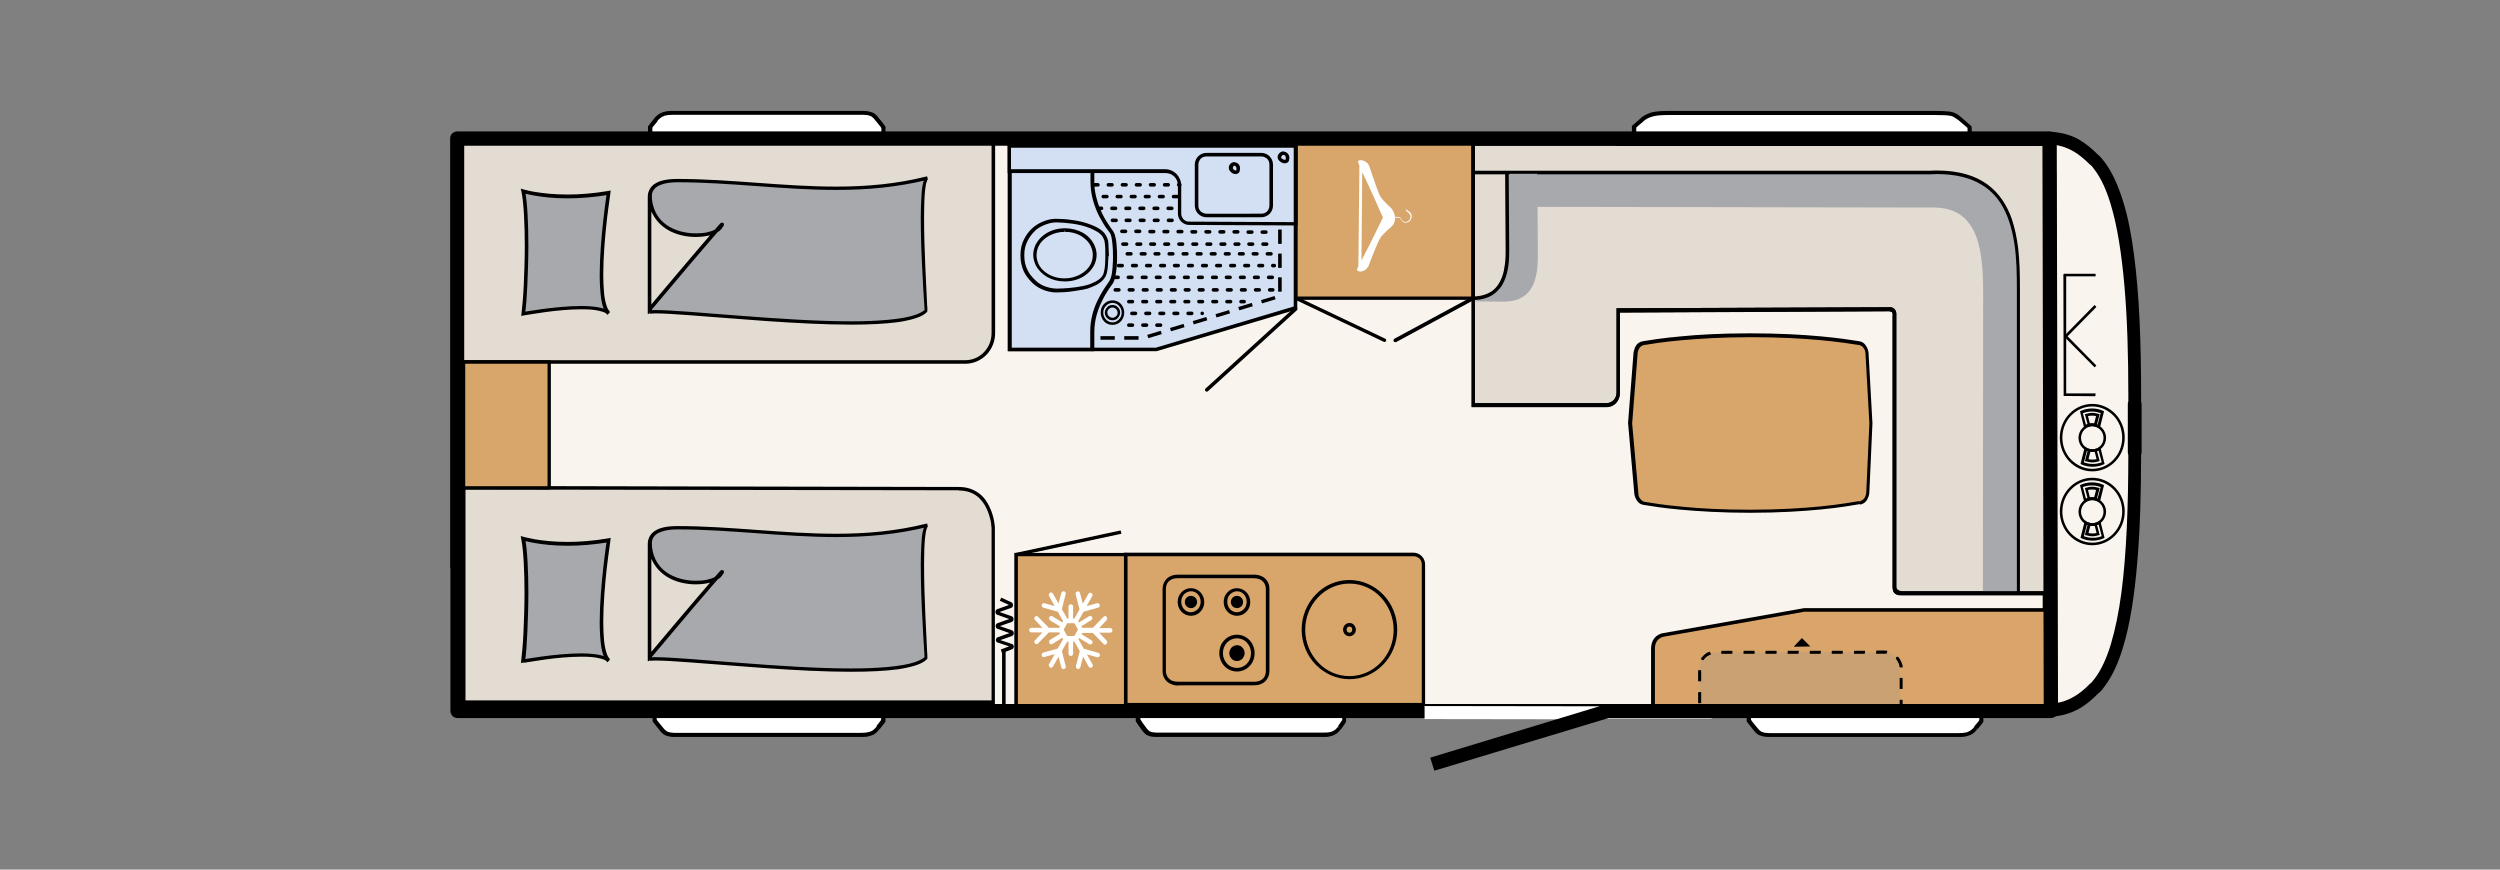 <?xml version="1.0" encoding="utf-8"?>
<!-- Generator: Adobe Illustrator 25.3.1, SVG Export Plug-In . SVG Version: 6.00 Build 0)  -->
<svg version="1.1" id="Ebene_1" xmlns="http://www.w3.org/2000/svg" xmlns:xlink="http://www.w3.org/1999/xlink" x="0px" y="0px"
	 viewBox="0 0 978 340.2" style="enable-background:new 0 0 978 340.2;" xml:space="preserve">
<rect x="0" y="0" width="978" height="340.2" fill="#808080" stroke="none"/>
<style type="text/css">
	.st0{fill:#F9F4EE;}
	.st1{clip-path:url(#SVGID_2_);fill:#F9F4EE;}
	.st2{clip-path:url(#SVGID_2_);}
	.st3{clip-path:url(#SVGID_2_);fill:#E3DCD3;}
	.st4{clip-path:url(#SVGID_2_);fill:#A8A9AC;}
	.st5{clip-path:url(#SVGID_2_);fill:#D8A56B;}
	.st6{clip-path:url(#SVGID_2_);fill:#FFFFFF;}
	.st7{clip-path:url(#SVGID_2_);fill:#D3E0F4;}
	.st8{clip-path:url(#SVGID_2_);fill:#D9A56A;}
	.st9{clip-path:url(#SVGID_2_);fill:#E3DFDB;}
	.st10{clip-path:url(#SVGID_2_);fill:#CAA172;}
</style>
<rect x="183.2" y="54.2" class="st0" width="619.5" height="223.9"/>
<g>
	<defs>
		<rect id="SVGID_1_" x="160.2" y="0" width="817.8" height="340.2"/>
	</defs>
	<clipPath id="SVGID_2_">
		<use xlink:href="#SVGID_1_"  style="overflow:visible;"/>
	</clipPath>
	<path class="st1" d="M802.8,277.9c1.1-0.1,3.5-0.5,5.1-1c2.5-0.8,6.3-2.3,11.4-7.6c0.1-0.1,0.1-0.1,0.2-0.2
		c0.6-0.6,1.2-1.3,1.8-2.2c10.9-14.5,13.7-48.5,13.7-89.9v-18.9V177c0-0.5,0-19.9,0-20.4c0-0.5,0-1,0-1.6v-0.1v0
		c0-41.5-2.8-75.5-13.7-89.9c-0.6-0.9-1.2-1.6-1.8-2.2c-0.1-0.1-0.1-0.1-0.2-0.2c-5.1-5.3-8.9-6.8-11.4-7.6c-1.6-0.5-4-0.9-5.1-1
		c-0.7,0-1,0-1,0l0,13.3l0,0l0,89.2l0,89.2h0l0,32.2C801.7,277.9,802,277.9,802.8,277.9"/>
	<path class="st2" d="M802.8,277.9l0.3,2.5c0.5-0.1,1.4-0.2,2.4-0.4c0.5-0.1,1-0.2,1.5-0.3c0.5-0.1,1-0.3,1.5-0.4
		c1.3-0.4,3.2-1.1,5.3-2.3c2.1-1.3,4.5-3.1,7.2-5.9l-1.8-1.8l1.8,1.9c0,0,0.1-0.1,0.2-0.2l0,0c0.8-0.7,1.5-1.6,2.2-2.6l-2.1-1.5
		l2.1,1.5c3-4,5.3-9.1,7.1-15.1c2.8-9.1,4.5-20.4,5.6-33.3c1.1-12.9,1.5-27.5,1.5-43.1v-18.9c0-0.7-0.3-1.3-0.8-1.8
		c-0.5-0.5-1.1-0.8-1.8-0.8s-1.3,0.3-1.8,0.8c-0.5,0.5-0.8,1.1-0.8,1.8V177c0,0.7,0.3,1.3,0.8,1.8c0.5,0.5,1.1,0.8,1.8,0.8
		s1.3-0.3,1.8-0.8c0.5-0.5,0.8-1.1,0.8-1.8c0-0.3,0-5.2,0-10.2c0-2.5,0-5,0-6.9c0-0.9,0-1.8,0-2.3c0-0.6,0-0.9,0-1v0
		c0-0.5,0-1.1,0-1.6v-0.1v0c0-20.8-0.7-39.7-2.8-55.4c-1-7.8-2.4-14.9-4.3-20.9c-1.9-6.1-4.2-11.2-7.1-15.1l-2.1,1.5l2.1-1.5
		c-0.7-1-1.4-1.8-2.2-2.6l0,0c-0.1-0.1-0.2-0.1-0.2-0.2l-1.8,1.9l1.8-1.8c-2.7-2.8-5.1-4.6-7.2-5.9c-2.1-1.3-3.9-1.9-5.3-2.3
		c-0.5-0.2-1-0.3-1.5-0.4c-0.8-0.2-1.6-0.3-2.3-0.4c-0.7-0.1-1.3-0.2-1.7-0.2c-0.1,0-0.2,0-0.4,0c-0.2,0-0.4,0-0.6,0
		c-0.1,0-0.3,0-0.3,0c0,0-0.1,0-0.1,0h0h0l0,1l0-1h0l0,1l0-1c-0.7,0-1.4,0.3-1.8,0.7c-0.5,0.5-0.8,1.1-0.8,1.8l0,13.3l2.6,0
		l-0.4-2.5h0c-1.2,0.2-2.1,1.3-2.1,2.5l0,89.2v0l0,89.2c0,1.3,0.9,2.3,2.1,2.5h0l0.4-2.5h-2.6l0,32.2c0,0.7,0.3,1.4,0.8,1.8
		s1.2,0.8,1.8,0.7l0-1.1l0,1.1h0l0-1.1l0,1.1c0,0,0.1,0,0.4,0c0.1,0,0.3,0,0.6,0c0.1,0,0.2,0,0.4,0L802.8,277.9l0-2.6
		c-0.2,0-0.4,0-0.6,0c-0.3,0-0.5,0-0.5,0l0,2.6h2.6l0-32.2c0-1.3-0.9-2.3-2.1-2.5l0,0l-0.4,2.5h2.6l0-89.2v0l0-89.2l-2.6,0l0.4,2.5
		h0c1.2-0.2,2.1-1.3,2.1-2.5l0-13.3h-2.6l0,2.6c0,0,0.2,0,0.5,0c0.2,0,0.4,0,0.6,0l0-2.6l-0.3,2.5c0.5,0.1,1.3,0.2,2.2,0.3
		c0.4,0.1,0.9,0.2,1.3,0.3c0.4,0.1,0.8,0.2,1.1,0.3c1.2,0.4,2.5,0.9,4.2,1.9c1.7,1,3.7,2.5,6.2,5l0.1,0.1c0.1,0.1,0.1,0.1,0.2,0.1
		l0,0c0.5,0.4,1,1,1.5,1.8l0.1,0.1c2.5,3.3,4.6,7.8,6.3,13.5c2.6,8.5,4.3,19.5,5.4,32.2c1.1,12.7,1.5,27.1,1.5,42.7v0v0.1
		c0,0.5,0,1,0,1.6v0c0,0.1,0,0.4,0,1c0,4.1,0,19,0,19.4c0,0.7,0.3,1.3,0.8,1.8c0.5,0.5,1.1,0.8,1.8,0.8s1.3-0.3,1.8-0.8
		c0.5-0.5,0.8-1.1,0.8-1.8v-18.8c0-0.7-0.3-1.3-0.8-1.8c-0.5-0.5-1.1-0.8-1.8-0.8s-1.3,0.3-1.8,0.8c-0.5,0.5-0.8,1.1-0.8,1.8v18.9
		c0,20.7-0.7,39.5-2.7,54.8c-1,7.6-2.4,14.4-4.1,20.1c-1.7,5.7-3.9,10.3-6.3,13.5l-0.1,0.1c-0.5,0.7-1,1.3-1.5,1.8l0,0
		c0,0-0.1,0.1-0.2,0.1l-0.1,0.1c-2.4,2.5-4.5,4-6.2,5c-1.7,1-3,1.5-4.2,1.9c-0.3,0.1-0.7,0.2-1.1,0.3c-0.6,0.1-1.3,0.3-1.9,0.4
		c-0.6,0.1-1.2,0.2-1.6,0.2L802.8,277.9l0-2.6L802.8,277.9z"/>
	<path class="st3" d="M375.1,191.2c-15.3,0-193.8-0.3-193.8-0.3v66.2l0,17.7h207.2l0-68.3C388.6,206.5,388,191.2,375.1,191.2"/>
	<path class="st2" d="M375.1,191.2v-0.7c-7.6,0-56.1-0.1-102.6-0.2c-46.5-0.1-91.2-0.2-91.2-0.2l-0.7,0v66.9l0,18.4h208.6l0-69v0
		c0,0-0.1-3.9-2-7.9c-0.9-2-2.2-4-4.2-5.5c-2-1.5-4.6-2.5-7.9-2.5V191.2v0.7c3.1,0,5.4,0.9,7.1,2.2c1.3,1,2.3,2.3,3.1,3.6
		c1.2,2,1.8,4.2,2.2,5.9c0.2,0.8,0.3,1.6,0.3,2.1c0,0.2,0,0.4,0.1,0.6c0,0.1,0,0.1,0,0.1v0l0,0l0.7,0h-0.7l0,67.6H182.1l0-17v-66.2
		h-0.7v0.7c0,0,178.5,0.3,193.8,0.3V191.2z"/>
	<path class="st4" d="M204.7,258.6c1.3-9.3,2.2-36.3,0-47.9c0,0,13.4,4.1,33.4,0.6c0,0-6.4,40.5,0,47.1
		C233.2,253.4,204.7,258.6,204.7,258.6"/>
	<path class="st2" d="M204.7,258.6l0.7,0.1c0.4-2.7,0.7-6.7,0.9-11.4c0.2-4.7,0.4-10.1,0.4-15.4c0-4.1-0.1-8.2-0.3-11.8
		c-0.2-3.7-0.5-7-1-9.5l-0.7,0.1l-0.2,0.7c0.1,0,6.7,2.1,17.6,2.1c4.7,0,10.1-0.4,16.1-1.4l-0.1-0.7l-0.7-0.1c0,0-0.7,4.5-1.4,10.8
		c-0.7,6.3-1.4,14.3-1.4,21.3c0,3.5,0.2,6.8,0.6,9.5c0.2,1.4,0.5,2.6,0.9,3.6c0.4,1,0.9,1.9,1.5,2.6l1-1c-0.5-0.5-1.1-0.9-1.9-1.2
		c-1.1-0.5-2.5-0.8-4.1-1c-1.6-0.2-3.3-0.3-5.1-0.3c-5,0-10.8,0.6-15.3,1.2c-4.5,0.6-7.7,1.2-7.7,1.2L204.7,258.6l0.7,0.1
		L204.7,258.6l0.1,0.7c0,0,0,0,0.1,0c0.7-0.1,4.1-0.7,8.4-1.3c4.3-0.6,9.6-1.1,14.2-1.1c2.4,0,4.6,0.1,6.4,0.5
		c0.9,0.2,1.7,0.4,2.3,0.6c0.6,0.3,1.1,0.6,1.4,0.9l1-1c-0.4-0.5-0.9-1.2-1.2-2.1c-0.5-1.4-0.9-3.2-1.1-5.4
		c-0.2-2.2-0.3-4.6-0.3-7.2c0-6.9,0.7-14.9,1.4-21.2c0.4-3.1,0.7-5.8,1-7.7c0.1-1,0.2-1.7,0.3-2.2c0-0.3,0.1-0.5,0.1-0.6
		c0-0.1,0-0.2,0-0.2l0.1-0.9l-0.9,0.2c-5.9,1-11.3,1.4-15.9,1.4c-5.4,0-9.7-0.5-12.7-1c-1.5-0.3-2.6-0.5-3.4-0.7
		c-0.4-0.1-0.7-0.2-0.9-0.2c-0.1,0-0.2,0-0.2-0.1l-0.1,0l0,0l-1.1-0.3l0.2,1.1c0.5,2.5,0.8,5.7,1,9.4c0.2,3.6,0.3,7.7,0.3,11.7
		c0,5.3-0.2,10.6-0.4,15.3c-0.2,4.7-0.6,8.7-0.9,11.3l-0.1,0.9l0.9-0.2L204.7,258.6z"/>
	<path class="st4" d="M254.2,257.8c12.9-1.1,96.4,10.5,108-0.5c0.4-0.4-3.6-50.9,0.7-52c-33.2,8.3-65.3,1-97.9,1
		c-10.9,0-10.8,5.1-10.8,6.7V257.8z"/>
	<path class="st2" d="M254.2,257.8l0.1,0.7c0.6,0,1.3-0.1,2.2-0.1c3,0,7.5,0.3,13.1,0.7c16.8,1.2,42.8,3.7,63.3,3.7
		c7.1,0,13.5-0.3,18.6-1c2.6-0.4,4.8-0.9,6.7-1.5c1.9-0.6,3.4-1.4,4.4-2.4c0.1-0.1,0.1-0.1,0.1-0.2c0-0.1,0.1-0.1,0.1-0.2
		c0-0.1,0-0.1,0-0.1c0-0.1,0-0.2,0-0.4c0-0.4,0-1-0.1-1.8c-0.1-2.9-0.4-8.4-0.7-14.7c-0.3-6.3-0.5-13.4-0.5-19.6
		c0-4.2,0.1-8,0.4-10.7c0.2-1.4,0.3-2.5,0.6-3.2c0.1-0.4,0.2-0.6,0.3-0.8c0.1-0.1,0.1-0.1,0.1-0.1l0,0l0-0.1l0,0.1l0,0l0-0.1l0,0.1
		l-0.3-1.3c-11.9,3-23.7,4-35.5,4c-20.8,0-41.4-3-62.2-3c-2.7,0-4.8,0.3-6.4,0.8c-1.2,0.4-2.1,0.9-2.9,1.5c-1.1,0.9-1.6,1.9-1.9,2.8
		c-0.3,0.9-0.3,1.7-0.3,2.2v0v45.5l0.7-0.1L254.2,257.8h0.7v-44.7v0c0-0.4,0-1,0.2-1.6c0.1-0.5,0.3-1,0.6-1.4c0.5-0.7,1.3-1.5,2.8-2
		c1.5-0.6,3.6-1,6.5-1c20.7,0,41.3,3,62.2,3c11.8,0,23.7-1,35.8-4l-0.3-1.3c-0.2,0.1-0.4,0.2-0.5,0.3c-0.3,0.2-0.5,0.5-0.6,0.9
		c-0.3,0.6-0.5,1.4-0.7,2.4c-0.3,1.4-0.4,3.3-0.5,5.4c-0.1,2.1-0.2,4.6-0.2,7.2c0,7.1,0.3,15.4,0.7,22.3c0.2,3.5,0.3,6.6,0.5,9
		c0.1,1.2,0.1,2.2,0.2,3.1c0,0.8,0.1,1.4,0.1,1.8c0,0.1,0,0.2,0,0.2v0l0.4,0l-0.3-0.1c0,0,0,0,0,0l0.4,0l-0.3-0.1l0.6,0.1l-0.6-0.2
		c0,0,0,0.1,0,0.1l0.6,0.1l-0.6-0.2l0.6,0.3l-0.5-0.5c-0.1,0.1-0.1,0.2-0.2,0.2l0.6,0.3l-0.5-0.5c-0.8,0.8-2.2,1.5-3.9,2.1
		c-2.6,0.9-6.2,1.5-10.5,1.9c-4.2,0.4-9.1,0.6-14.4,0.6c-13.6,0-29.6-1.1-43.8-2.2c-7.1-0.5-13.7-1.1-19.3-1.5
		c-5.6-0.4-10.2-0.7-13.2-0.7c-0.9,0-1.7,0-2.3,0.1L254.2,257.8h0.7H254.2z"/>
	<path class="st3" d="M254.2,211.6l0,45.3c0,0,34.5-41,27.4-31.9C277.8,229.8,254.2,230.5,254.2,211.6"/>
	<path class="st2" d="M254.2,211.6h-0.7l0,47.2l1.2-1.4c0,0,0.1-0.1,0.3-0.4c1.5-1.8,8.4-10,15-17.8c3.3-3.9,6.5-7.6,8.9-10.4
		c1.2-1.4,2.2-2.5,2.9-3.3c0.4-0.4,0.6-0.7,0.8-0.9c0.1-0.1,0.2-0.2,0.2-0.2l0,0l0,0l-0.2-0.2l0.2,0.3l0,0l-0.2-0.2l0.2,0.3
		l-0.3-0.5l0.2,0.5c0,0,0.1,0,0.1,0l-0.3-0.5l0.2,0.5l-0.3-0.6v0.7c0.2,0,0.2,0,0.3-0.1l-0.3-0.6v0.7v-0.7l-0.2,0.6
		c0.1,0,0.2,0,0.2,0v-0.7l-0.2,0.6l0.2-0.6l-0.5,0.5c0.1,0.1,0.1,0.1,0.2,0.1l0.2-0.6l-0.5,0.5l0.5-0.5l-0.6,0.2
		c0,0.1,0.1,0.2,0.2,0.3l0.5-0.5l-0.6,0.2l0.6-0.2h-0.7c0,0.1,0,0.1,0,0.2l0.6-0.2h-0.7h0.7l-0.6-0.2c0,0,0,0.1,0,0.2h0.7l-0.6-0.2
		l0.6,0.1l-0.5-0.2c0,0,0,0,0,0.1l0.6,0.1l-0.5-0.2l0.3,0.1l-0.3-0.2l0,0l0.3,0.1l-0.3-0.2c0,0,0,0.1-0.1,0.1
		c-0.1,0.2-0.4,0.6-0.8,1.1c-0.3,0.3-0.7,0.7-1.2,1c-0.8,0.5-2,0.9-3.3,1.2c-1.3,0.3-2.8,0.4-4.4,0.4c-3.9,0-8.3-1-11.6-3.4
		c-1.7-1.2-3.1-2.8-4.1-4.8c-1-2-1.6-4.4-1.6-7.4h-1.4H254.2h-0.7c0,3.2,0.6,5.8,1.8,8c1.7,3.3,4.4,5.6,7.4,7c3,1.4,6.4,2,9.5,2
		c2.2,0,4.3-0.3,6.1-0.8c0.9-0.3,1.6-0.6,2.3-1c0.7-0.4,1.2-0.8,1.6-1.3c0.3-0.4,0.6-0.8,0.7-1c0.1-0.1,0.1-0.2,0.2-0.3
		c0,0,0-0.1,0.1-0.1c0,0,0-0.1,0-0.1c0,0,0,0,0-0.1c0,0,0-0.1,0-0.2c0,0,0-0.1,0-0.2c0-0.1,0-0.1-0.1-0.2c-0.1-0.1-0.2-0.2-0.3-0.2
		c-0.1-0.1-0.2-0.1-0.3-0.1c-0.1,0-0.2,0-0.3,0c-0.1,0-0.1,0.1-0.2,0.1c-0.1,0-0.1,0.1-0.1,0.1c-0.1,0.1-0.2,0.2-0.3,0.3
		c-0.4,0.4-1.2,1.3-2.1,2.4c-6.9,7.9-25.9,30.5-25.9,30.5l0.5,0.4l0.7,0l0-45.3h-1.4H254.2z"/>
	<path class="st3" d="M178.9,141.6V54.2h209.7v76.1c0,6.2-4.9,11.3-10.9,11.3H178.9z"/>
	<path class="st2" d="M178.9,141.6h0.7V54.9h208.3v75.4c0,2.9-1.1,5.6-3,7.5c-1.8,1.9-4.4,3.1-7.2,3.1H178.9V141.6h0.7H178.9v0.7
		h198.8c3.2,0,6.1-1.4,8.2-3.5c2.1-2.2,3.4-5.2,3.4-8.5V53.5h-211v88.8h0.7V141.6z"/>
	<path class="st4" d="M204.7,122.7c1.3-9.3,2.2-36.3,0-47.9c0,0,13.4,4.1,33.4,0.6c0,0-6.4,40.5,0,47.1
		C233.2,117.5,204.7,122.7,204.7,122.7"/>
	<path class="st2" d="M204.7,122.7l0.7,0.1c0.4-2.7,0.7-6.7,0.9-11.4c0.2-4.7,0.4-10.1,0.4-15.4c0-4.1-0.1-8.2-0.3-11.8
		c-0.2-3.7-0.5-7-1-9.5l-0.7,0.1l-0.2,0.7c0.1,0,6.7,2.1,17.6,2.1c4.7,0,10.1-0.4,16.1-1.4l-0.1-0.7l-0.7-0.1c0,0-0.7,4.5-1.4,10.8
		c-0.7,6.3-1.4,14.3-1.4,21.3c0,3.5,0.2,6.8,0.6,9.5c0.2,1.4,0.5,2.6,0.9,3.6c0.4,1,0.9,1.9,1.5,2.6l1-1c-0.5-0.5-1.1-0.9-1.9-1.2
		c-1.1-0.5-2.5-0.8-4.1-1c-1.6-0.2-3.3-0.3-5.1-0.3c-5,0-10.8,0.6-15.3,1.2c-4.5,0.6-7.7,1.2-7.7,1.2L204.7,122.7l0.7,0.1
		L204.7,122.7l0.1,0.7c0,0,0,0,0.1,0c0.7-0.1,4.1-0.7,8.4-1.3c4.3-0.6,9.6-1.1,14.2-1.1c2.4,0,4.6,0.1,6.4,0.5
		c0.9,0.2,1.7,0.4,2.3,0.6c0.6,0.3,1.1,0.6,1.4,0.9l1-1c-0.4-0.5-0.9-1.2-1.2-2.1c-0.5-1.4-0.9-3.2-1.1-5.4
		c-0.2-2.2-0.3-4.6-0.3-7.2c0-6.9,0.7-14.9,1.4-21.2c0.4-3.1,0.7-5.8,1-7.7c0.1-1,0.2-1.7,0.3-2.2c0-0.3,0.1-0.5,0.1-0.6
		c0-0.1,0-0.2,0-0.2l0.1-0.9l-0.9,0.2c-5.9,1-11.3,1.4-15.9,1.4c-5.4,0-9.7-0.5-12.7-1c-1.5-0.2-2.6-0.5-3.4-0.7
		c-0.4-0.1-0.7-0.2-0.9-0.2c-0.1,0-0.2,0-0.2-0.1l-0.1,0l0,0l-1.1-0.3L204,75c0.5,2.5,0.8,5.7,1,9.4c0.2,3.6,0.3,7.7,0.3,11.7
		c0,5.3-0.2,10.6-0.4,15.3c-0.2,4.7-0.6,8.7-0.9,11.3l-0.1,0.9l0.9-0.2L204.7,122.7z"/>
	<path class="st4" d="M254.2,122c12.9-1.1,96.4,10.5,108-0.5c0.4-0.4-3.6-50.9,0.7-52c-33.2,8.3-65.3,1-97.9,1
		c-10.9,0-10.8,5.1-10.8,6.7V122z"/>
	<path class="st2" d="M254.2,122l0.1,0.7c0.6,0,1.3-0.1,2.2-0.1c3,0,7.5,0.3,13.1,0.7c16.8,1.2,42.8,3.7,63.3,3.7
		c7.1,0,13.5-0.3,18.6-1c2.6-0.4,4.8-0.9,6.7-1.5c1.9-0.6,3.4-1.4,4.4-2.4c0.1-0.1,0.1-0.1,0.1-0.2c0-0.1,0.1-0.1,0.1-0.2
		c0-0.1,0-0.1,0-0.1c0-0.1,0-0.2,0-0.4c0-0.4,0-1-0.1-1.8c-0.1-2.9-0.4-8.4-0.7-14.7c-0.3-6.3-0.5-13.4-0.5-19.6
		c0-4.2,0.1-8,0.4-10.7c0.2-1.4,0.3-2.5,0.6-3.2c0.1-0.4,0.2-0.6,0.3-0.8c0.1-0.1,0.1-0.1,0.1-0.1l0,0l0-0.1l0,0.1l0,0l0-0.1l0,0.1
		l-0.3-1.3c-11.9,3-23.7,4-35.5,4c-20.8,0-41.4-3-62.2-3c-2.7,0-4.8,0.3-6.4,0.8c-1.2,0.4-2.1,0.9-2.9,1.5c-1.1,0.9-1.6,1.9-1.9,2.8
		c-0.3,0.9-0.3,1.7-0.3,2.2v0v45.5l0.7-0.1L254.2,122h0.7V77.3v0c0-0.4,0-1,0.2-1.6c0.1-0.5,0.3-1,0.6-1.4c0.5-0.7,1.3-1.5,2.8-2
		c1.5-0.6,3.6-1,6.5-1c20.7,0,41.3,3,62.2,3c11.8,0,23.7-1,35.8-4l-0.3-1.3c-0.2,0.1-0.4,0.2-0.5,0.3c-0.3,0.2-0.5,0.5-0.6,0.9
		c-0.3,0.6-0.5,1.4-0.7,2.4c-0.3,1.4-0.4,3.3-0.5,5.4c-0.1,2.1-0.2,4.6-0.2,7.2c0,7.1,0.3,15.4,0.7,22.3c0.2,3.5,0.3,6.6,0.5,9
		c0.1,1.2,0.1,2.2,0.2,3.1c0,0.8,0.1,1.4,0.1,1.8c0,0.1,0,0.2,0,0.2v0l0.4,0l-0.3-0.1c0,0,0,0,0,0l0.4,0l-0.3-0.1l0.6,0.1l-0.6-0.2
		c0,0,0,0.1,0,0.1l0.6,0.1l-0.6-0.2l0.6,0.3l-0.5-0.5c-0.1,0.1-0.1,0.2-0.2,0.2l0.6,0.3l-0.5-0.5c-0.8,0.8-2.2,1.5-3.9,2.1
		c-2.6,0.9-6.2,1.5-10.5,1.9c-4.2,0.4-9.1,0.6-14.4,0.6c-13.6,0-29.6-1.1-43.8-2.2c-7.1-0.5-13.7-1.1-19.3-1.5
		c-5.6-0.4-10.2-0.7-13.2-0.7c-0.9,0-1.7,0-2.3,0.1L254.2,122h0.7H254.2z"/>
	<path class="st3" d="M254.2,75.7l0,45.3c0,0,34.5-41,27.4-31.9C277.8,93.9,254.2,94.6,254.2,75.7"/>
	<path class="st2" d="M254.2,75.7h-0.7l0,47.2l1.2-1.4c0,0,0.1-0.1,0.3-0.4c1.5-1.8,8.4-10,15-17.8c3.3-3.9,6.5-7.6,8.9-10.4
		c1.2-1.4,2.2-2.5,2.9-3.3c0.4-0.4,0.6-0.7,0.8-0.9c0.1-0.1,0.2-0.2,0.2-0.2l0,0l0,0l-0.2-0.2l0.2,0.3l0,0l-0.2-0.2l0.2,0.3
		l-0.3-0.5l0.2,0.5c0,0,0.1,0,0.1,0l-0.3-0.5l0.2,0.5l-0.3-0.6v0.7c0.2,0,0.2,0,0.3-0.1l-0.3-0.6v0.7v-0.7l-0.2,0.6
		c0.1,0,0.2,0,0.2,0v-0.7l-0.2,0.6l0.2-0.6l-0.5,0.5c0.1,0.1,0.1,0.1,0.2,0.1l0.2-0.6l-0.5,0.5l0.5-0.5l-0.6,0.2
		c0,0.1,0.1,0.2,0.2,0.3l0.5-0.5l-0.6,0.2l0.6-0.2h-0.7c0,0.1,0,0.1,0,0.2l0.6-0.2h-0.7h0.7l-0.6-0.2c0,0,0,0.1,0,0.2h0.7l-0.6-0.2
		l0.6,0.1l-0.5-0.2c0,0,0,0,0,0.1l0.6,0.1l-0.5-0.2l0.3,0.1l-0.3-0.2l0,0l0.3,0.1l-0.3-0.2v0c0,0,0,0.1-0.1,0.1
		c-0.1,0.2-0.4,0.6-0.8,1.1c-0.3,0.3-0.7,0.7-1.2,1c-0.8,0.5-2,0.9-3.3,1.2c-1.3,0.3-2.8,0.4-4.4,0.4c-3.9,0-8.3-1-11.6-3.4
		c-1.7-1.2-3.1-2.8-4.1-4.8c-1-2-1.6-4.4-1.6-7.4h-1.4H254.2h-0.7c0,3.2,0.6,5.8,1.8,8c1.7,3.3,4.4,5.6,7.4,7c3,1.4,6.4,2,9.5,2
		c2.2,0,4.3-0.3,6.1-0.8c0.9-0.3,1.6-0.6,2.3-1c0.7-0.4,1.2-0.8,1.6-1.3c0.3-0.4,0.6-0.8,0.7-1c0.1-0.1,0.1-0.2,0.2-0.3
		c0,0,0-0.1,0.1-0.1c0,0,0-0.1,0-0.1c0,0,0-0.1,0-0.1c0,0,0-0.1,0-0.2c0,0,0-0.1,0-0.2c0-0.1,0-0.1-0.1-0.2
		c-0.1-0.1-0.2-0.2-0.3-0.2c-0.1-0.1-0.2-0.1-0.3-0.1c-0.1,0-0.2,0-0.3,0c-0.1,0-0.1,0.1-0.2,0.1c-0.1,0-0.1,0.1-0.1,0.1
		c-0.1,0.1-0.2,0.2-0.3,0.3c-0.4,0.4-1.2,1.3-2.1,2.4c-6.9,7.9-25.9,30.5-25.9,30.5l0.5,0.4h0.7l0-45.3h-1.4H254.2z"/>
	<path class="st5" d="M727.6,196.7c1.7-0.3,3-2.2,3-4.4l1.2-26.6l-1.5-27c0-2.3-1.3-4.2-3-4.4c-6.1-1-20-3.1-42.6-3.1
		c-22.6,0-35.8,2.1-42,3.1c-1.7,0.3-3,2.2-3,4.4l-2.1,27l2.4,27c0,2.3,1.3,4.2,3,4.4c6.1,1,19.1,3.1,41.7,3.1
		C707.3,200.1,721.5,197.7,727.6,196.7"/>
	<path class="st2" d="M727.6,196.7l0.1,0.7c0.5-0.1,1-0.3,1.5-0.6c0.7-0.5,1.2-1.1,1.5-1.9c0.4-0.8,0.6-1.7,0.6-2.6h-0.7l0.7,0
		l1.2-26.7l-1.5-27l-0.7,0h0.7c0-1.3-0.4-2.4-1-3.3c-0.3-0.5-0.7-0.9-1.1-1.2c-0.4-0.3-0.9-0.5-1.5-0.6c-6.2-1-20.1-3.1-42.7-3.1
		c-11.3,0-20.3,0.5-27.2,1.2c-6.9,0.6-11.8,1.4-14.9,1.9c-0.5,0.1-1,0.3-1.5,0.6c-0.7,0.5-1.2,1.1-1.5,1.9s-0.6,1.7-0.6,2.6h0.7
		l-0.7-0.1l-2.1,27l2.4,27l0.7-0.1h-0.7c0,1.3,0.4,2.4,1,3.3c0.3,0.5,0.7,0.9,1.1,1.2c0.4,0.3,0.9,0.5,1.5,0.6
		c3.1,0.5,7.9,1.3,14.7,1.9c6.9,0.6,15.8,1.2,27.1,1.2c11.3,0,20.5-0.6,27.7-1.3c7.2-0.7,12.3-1.6,15.3-2.1L727.6,196.7l-0.1-0.7
		c-3.1,0.5-8.1,1.4-15.2,2.1c-7.1,0.7-16.3,1.3-27.5,1.3c-11.3,0-20.1-0.5-26.9-1.2c-6.8-0.6-11.6-1.4-14.6-1.9
		c-0.3-0.1-0.6-0.2-0.9-0.4c-0.4-0.3-0.8-0.8-1.1-1.3c-0.3-0.6-0.4-1.3-0.4-2v0l-2.4-26.9l2.1-26.9v0c0-1,0.3-1.9,0.7-2.6
		c0.2-0.3,0.5-0.6,0.8-0.8c0.3-0.2,0.6-0.3,0.9-0.4c3.1-0.5,7.9-1.3,14.8-1.9c6.9-0.6,15.8-1.2,27.1-1.2c22.5,0,36.4,2.1,42.5,3.1
		c0.3,0.1,0.6,0.2,0.9,0.4c0.4,0.3,0.8,0.8,1.1,1.3c0.3,0.6,0.4,1.3,0.4,2v0l1.5,26.9l-1.2,26.6v0c0,1-0.3,1.9-0.7,2.6
		c-0.2,0.3-0.5,0.6-0.8,0.8c-0.3,0.2-0.6,0.3-0.9,0.4L727.6,196.7z"/>
	<line class="st5" x1="541.6" y1="133.1" x2="506.9" y2="116.6"/>
	<path class="st2" d="M541.9,132.5L507.2,116c-0.4-0.2-0.8,0-0.9,0.3c-0.2,0.4,0,0.8,0.3,0.9l34.7,16.5c0.4,0.2,0.8,0,0.9-0.3
		C542.4,133.1,542.2,132.6,541.9,132.5"/>
	<rect x="506.9" y="55.9" class="st5" width="69.4" height="60.8"/>
	<polygon class="st2" points="576.3,116.6 577,116.6 577,55.2 506.2,55.2 506.2,117.3 577,117.3 577,116.6 576.3,116.6 576.3,116 
		507.6,116 507.6,56.6 575.6,56.6 575.6,116.6 576.3,116.6 576.3,116 	"/>
	<path class="st6" d="M535.3,104.2c0.1-0.2,3.6-9.8,5-11.6c0.8-1.1,3.5-3.5,4.2-4.1c0.7-0.6,1.3-2,1.3-3.3l0-0.1l1.8,0.1
		c0.2,0.2,0.6,0.9,1,1.4c0.3,0.4,0.9,0.6,1.6,0.5c0.8-0.1,1.5-0.6,1.8-1.4c0.7-1.5-0.2-2.5-0.5-2.8c-0.1-0.1-0.3-0.2-0.5-0.3
		c-0.2-0.1-0.5-0.4-0.6-0.5v0c0-0.1,0-0.2-0.2-0.2c-0.1,0-0.2,0-0.2,0.2c-0.1,0.3,0.3,0.5,0.7,0.9c0.2,0.1,0.3,0.2,0.4,0.3
		c0.4,0.4,1,1.1,0.5,2.4c-0.3,0.6-0.9,1-1.6,1.1c-0.5,0.1-1-0.1-1.3-0.4c-0.5-0.6-1-1.4-1-1.4c0,0-0.1-0.1-0.1-0.1l-1.9-0.1
		c-0.1-1.2-0.8-2.6-1.4-3.3c-0.7-0.7-3.2-2.9-4.3-4.6c-0.9-1.4-4.3-11.9-4.4-12.1c-1.1-2.2-3.7-2.5-4.3-1.8
		c-0.1,0.2,0.1,0.8,0.5,1.8l-0.4,39.3c-0.4,0.8-0.6,1.4-0.5,1.5C531.2,106.6,534,106.6,535.3,104.2 M532.9,67.3
		c3.1,6.4,8.1,17.8,8.1,17.8s-5.2,10.8-8.4,16.8L532.9,67.3z"/>
	<line class="st5" x1="576.3" y1="116.6" x2="545.8" y2="133.1"/>
	<path class="st2" d="M576,116l-30.5,16.5c-0.3,0.2-0.5,0.6-0.3,1c0.2,0.3,0.6,0.5,1,0.3l30.5-16.5c0.3-0.2,0.5-0.6,0.3-1
		C576.7,116,576.3,115.8,576,116"/>
	<polyline class="st2" points="438.4,207.5 397.3,216.3 397.6,217.6 438.7,208.8 	"/>
	<rect x="397.5" y="217" class="st5" width="42.9" height="60.4"/>
	<polygon class="st2" points="440.4,217 439.7,217 439.7,276.7 398.2,276.7 398.2,217.6 440.4,217.6 440.4,217 439.7,217 440.4,217 
		440.4,216.3 396.8,216.3 396.8,278.1 441.1,278.1 441.1,216.3 440.4,216.3 	"/>
	<path class="st6" d="M420.3,242h-0.5v-4.7c0-0.5-0.4-0.9-0.9-0.9c-0.5,0-0.9,0.4-0.9,0.9v4.7h-0.5l-2.1-3.7l1.5-5.9
		c0.1-0.5-0.2-1-0.6-1.1c-0.5-0.1-0.9,0.2-1.1,0.6l-1.1,4.2l-2.2-3.9c-0.2-0.4-0.8-0.6-1.2-0.3c-0.3,0.2-0.4,0.5-0.4,0.8
		c0,0.2,0,0.3,0.1,0.5l2.2,3.9l-4-1.1c-0.5-0.1-0.9,0.2-1.1,0.6c0,0.1,0,0.2,0,0.2c0,0.4,0.3,0.8,0.6,0.9l5.7,1.6l2.1,3.7l-0.3,0.5
		l-3.9-2.4c-0.4-0.3-0.9-0.1-1.2,0.3c-0.1,0.1-0.1,0.3-0.1,0.5c0,0.3,0.2,0.6,0.4,0.8l3.9,2.4l-0.3,0.5h-4.1l-4.2-4.3
		c-0.3-0.4-0.9-0.4-1.2,0c-0.2,0.2-0.3,0.4-0.3,0.6c0,0.2,0.1,0.5,0.3,0.6l2.9,3.1h-4.3c-0.5,0-0.9,0.4-0.9,0.9
		c0,0.5,0.4,0.9,0.9,0.9h4.3l-2.9,3.1c-0.2,0.2-0.3,0.4-0.3,0.6c0,0.2,0.1,0.5,0.3,0.6c0.3,0.4,0.9,0.4,1.2,0l4.2-4.3h4.1l0.3,0.5
		l-3.9,2.4c-0.3,0.2-0.4,0.5-0.4,0.8c0,0.2,0,0.3,0.1,0.5c0.2,0.4,0.8,0.6,1.2,0.3l3.9-2.4l0.3,0.5l-2.1,3.7l-5.7,1.6
		c-0.4,0.1-0.6,0.5-0.6,0.9c0,0.1,0,0.2,0,0.2c0.1,0.5,0.6,0.8,1.1,0.6l4-1.1l-2.2,3.9c-0.1,0.1-0.1,0.3-0.1,0.5
		c0,0.3,0.2,0.6,0.4,0.8c0.4,0.2,1,0.1,1.2-0.3l2.2-3.9l1.1,4.2c0.1,0.5,0.6,0.8,1.1,0.6c0.5-0.1,0.7-0.6,0.6-1.1l-1.5-5.9l2.1-3.7
		h0.5v4.7c0,0.5,0.4,0.9,0.9,0.9c0.5,0,0.9-0.4,0.9-0.9v-4.7h0.5l2.1,3.7l-1.5,5.9c0,0.1,0,0.2,0,0.2c0,0.4,0.3,0.8,0.6,0.9
		c0.5,0.1,0.9-0.2,1.1-0.6l1.1-4.2l2.2,3.9c0.2,0.4,0.8,0.6,1.2,0.3c0.4-0.2,0.6-0.8,0.3-1.2l-2.2-3.9l4,1.1
		c0.5,0.1,0.9-0.2,1.1-0.6c0.1-0.5-0.2-1-0.6-1.1l-5.7-1.6l-2.1-3.7l0.3-0.5l3.9,2.4c0.4,0.2,0.9,0.1,1.2-0.3c0.2-0.4,0.1-1-0.3-1.2
		l-3.9-2.4l0.3-0.5h4.1l4.2,4.3c0.3,0.4,0.9,0.4,1.2,0c0.3-0.4,0.3-0.9,0-1.3l-2.9-3.1h4.3c0.5,0,0.9-0.4,0.9-0.9
		c0-0.5-0.4-0.9-0.9-0.9h-4.3l2.9-3.1c0.3-0.4,0.3-0.9,0-1.3c-0.3-0.4-0.9-0.4-1.2,0l-4.2,4.3h-4.1L423,245l3.9-2.4
		c0.4-0.2,0.6-0.8,0.3-1.2c-0.2-0.4-0.8-0.6-1.2-0.3l-3.9,2.4l-0.3-0.5l2.1-3.7l5.7-1.6c0.5-0.1,0.7-0.6,0.6-1.1
		c-0.1-0.5-0.6-0.8-1.1-0.6l-4,1.1l2.2-3.9c0.2-0.4,0.1-1-0.3-1.2c-0.4-0.3-1-0.1-1.2,0.3l-2.2,3.9l-1.1-4.2
		c-0.1-0.5-0.6-0.8-1.1-0.6c-0.4,0.1-0.6,0.5-0.6,0.9c0,0.1,0,0.2,0,0.2l1.5,5.9L420.3,242z M420.3,243.8l1.4,2.5l-1.4,2.5h-2.8
		l-1.4-2.5l1.4-2.5H420.3z"/>
	<polyline class="st2" points="393.4,275.7 393.4,254.4 392,254.4 392,275.7 	"/>
	<path class="st2" d="M392,255.5l3.9-1.5l0,0c0.2-0.1,0.4-0.2,0.5-0.4c0.1-0.2,0.2-0.4,0.2-0.7c0-0.2-0.1-0.5-0.2-0.6
		c-0.1-0.2-0.3-0.3-0.5-0.4l-0.1,0l-5.1-1.7l-0.2,0.7l0.4-0.6l0,0l0,0l0,0l0,0l0,0l0,0l0,0l-0.2,0.1h0.2c0-0.1,0-0.1,0-0.1l-0.2,0.1
		h0.2h-0.2l0.2,0.2c0,0,0-0.1,0-0.2h-0.2l0.2,0.2l-0.1-0.1l0.1,0.1l0,0l-0.1-0.1l0.1,0.1v0l0,0l-0.3-0.6l0.2,0.6l5.1-1.8l0,0
		c0.2-0.1,0.3-0.2,0.5-0.4c0.1-0.2,0.2-0.4,0.2-0.7s-0.1-0.5-0.2-0.7c-0.1-0.2-0.3-0.3-0.5-0.4l0,0l-5.1-1.8l-0.2,0.6l0.3-0.6l0,0v0
		l-0.1,0.1l0.1-0.1c0,0,0,0,0,0l-0.1,0.1l0.1-0.1l-0.3,0.1h0.3c0-0.1,0-0.1,0-0.1l-0.3,0.1h0.3h-0.3l0.2,0.2c0,0,0.1-0.1,0.1-0.2
		h-0.3l0.2,0.2l-0.1-0.1l0.1,0.1l0,0l-0.1-0.1l0.1,0.1l0,0l-0.3-0.6l0.2,0.6l5.1-1.8l0,0c0.2-0.1,0.4-0.2,0.5-0.4
		c0.1-0.2,0.2-0.4,0.2-0.7c0-0.2-0.1-0.5-0.2-0.7c-0.1-0.2-0.3-0.3-0.5-0.4l0,0l-5.1-1.8l-0.2,0.6l0.3-0.6l0,0l0,0l-0.1,0.1l0.1-0.1
		c0,0,0,0,0,0l-0.1,0.1l0.1-0.1l-0.3,0.1h0.3c0-0.1,0-0.1,0-0.1l-0.3,0.1h0.3h-0.3l0.2,0.2c0,0,0.1-0.1,0-0.2h-0.3l0.2,0.2l-0.1-0.1
		l0.1,0.1l0,0l-0.1-0.1l0.1,0.1l0,0l0,0v0l0,0l0,0c0,0,0,0,0,0l-0.3-0.6l0.2,0.6l5.1-1.8l0,0c0.2-0.1,0.4-0.2,0.5-0.4
		c0.1-0.2,0.2-0.4,0.2-0.7c0-0.2-0.1-0.5-0.2-0.7c-0.1-0.2-0.3-0.3-0.5-0.4l0,0l-3.9-1.8l-0.6,1.2l3.9,1.8l0.3-0.6l-0.3,0.6l0,0l0,0
		l0.1-0.1l-0.1,0.1c0,0,0,0,0,0l0.1-0.1l-0.1,0.1l0.3-0.1h-0.3c0,0.1,0,0.1,0,0.1l0.3-0.1h-0.3h0.3l-0.2-0.2c0,0-0.1,0.1-0.1,0.2
		h0.3l-0.2-0.2l0.1,0.1l-0.1-0.1l0,0l0.1,0.1l-0.1-0.1l0,0l0,0l0,0l0,0c0,0,0,0,0,0l0.3,0.6l-0.2-0.6l-5.1,1.8l0,0
		c-0.2,0.1-0.3,0.2-0.5,0.4c-0.1,0.2-0.2,0.4-0.2,0.7c0,0.2,0.1,0.5,0.2,0.7c0.1,0.2,0.3,0.3,0.5,0.4l0,0l5.1,1.8l0.2-0.6l-0.3,0.6
		l0,0v0l0.1-0.1l-0.1,0.1c0,0,0,0,0,0l0.1-0.1l-0.1,0.1l0.3-0.1h-0.3c0,0.1,0,0.1,0,0.1l0.3-0.1h-0.3h0.3l-0.2-0.2
		c0,0-0.1,0.1-0.1,0.2h0.3l-0.2-0.2l0.1,0.1l-0.1-0.1l0,0l0.1,0.1l-0.1-0.1v0l0,0l0.3,0.6l-0.2-0.6l-5.1,1.8l0,0
		c-0.2,0.1-0.4,0.2-0.5,0.4c-0.1,0.2-0.2,0.4-0.2,0.7c0,0.2,0.1,0.5,0.2,0.7c0.1,0.2,0.3,0.3,0.5,0.4l0,0l5.1,1.8l0.2-0.6l-0.3,0.6
		l0,0l0,0l0.1-0.1l-0.1,0.1c0,0,0,0,0,0l0.1-0.1l-0.1,0.1l0.3-0.1h-0.3c0,0.1,0,0.1,0,0.1l0.3-0.1h-0.3h0.3l-0.2-0.2
		c0,0-0.1,0.1-0.1,0.2h0.3l-0.2-0.2l0.1,0.1l-0.1-0.1l0,0l0.1,0.1l-0.1-0.1v0l0,0l0.3,0.6l-0.2-0.6l-5.1,1.8l0,0
		c-0.2,0.1-0.4,0.2-0.5,0.4c-0.1,0.2-0.2,0.4-0.2,0.7c0,0.2,0.1,0.5,0.2,0.6c0.1,0.2,0.3,0.3,0.5,0.4l0.1,0l5.1,1.7l0.2-0.7
		l-0.3,0.6l0,0l0,0l0,0l0,0l0,0l0,0l0,0l0.2-0.2h-0.3c0,0.1,0,0.1,0,0.2l0.2-0.2h-0.3h0.3l-0.2-0.2c0,0-0.1,0.1-0.1,0.2h0.3
		l-0.2-0.2l0.1,0.1l-0.1-0.1l0,0l0.1,0.1l-0.1-0.1l0,0l0,0l0,0l0,0l0,0l0,0l0.3,0.6l-0.2-0.6l-3.9,1.5L392,255.5z"/>
	<path class="st5" d="M556.8,275.7v-54.9c0-2.1-1.7-3.9-3.9-3.9H440.4v58.8H556.8z"/>
	<path class="st2" d="M556.8,275.7h0.7v-54.9c0-2.5-2-4.6-4.6-4.6H439.7v60.1h117.8v-0.7H556.8V275H441.1v-57.4h111.9
		c0.9,0,1.7,0.4,2.3,0.9c0.6,0.6,0.9,1.4,0.9,2.3v54.9H556.8V275V275.7z"/>
	<path class="st5" d="M527.9,227.6c9.9,0,18,8.4,18,18.7c0,10.3-8.1,18.7-18,18.7c-9.9,0-18-8.4-18-18.7
		C509.9,236,518,227.6,527.9,227.6"/>
	<path class="st2" d="M527.9,227.6v0.7c4.8,0,9.1,2,12.2,5.3c3.1,3.3,5.1,7.8,5.1,12.8s-1.9,9.5-5.1,12.8c-3.1,3.3-7.5,5.3-12.2,5.3
		c-4.8,0-9.1-2-12.2-5.3c-3.1-3.3-5.1-7.8-5.1-12.8s1.9-9.5,5.1-12.8c3.1-3.3,7.5-5.3,12.2-5.3V227.6v-0.7c-5.2,0-9.9,2.2-13.2,5.7
		c-3.4,3.5-5.5,8.4-5.5,13.7s2.1,10.2,5.5,13.7c3.4,3.5,8.1,5.7,13.2,5.7c5.2,0,9.8-2.2,13.2-5.7c3.4-3.5,5.5-8.4,5.5-13.7
		s-2.1-10.2-5.5-13.7c-3.4-3.5-8.1-5.7-13.2-5.7V227.6z"/>
	<path class="st5" d="M526.1,246.3c0-1,0.8-1.9,1.8-1.9c1,0,1.8,0.8,1.8,1.9s-0.8,1.9-1.8,1.9C526.9,248.2,526.1,247.4,526.1,246.3"
		/>
	<path class="st2" d="M526.1,246.3h0.7c0-0.3,0.1-0.6,0.3-0.9c0.2-0.2,0.5-0.3,0.8-0.3c0.3,0,0.6,0.1,0.8,0.3
		c0.2,0.2,0.3,0.5,0.3,0.9c0,0.3-0.1,0.6-0.3,0.9c-0.2,0.2-0.5,0.3-0.8,0.3c-0.3,0-0.6-0.1-0.8-0.3c-0.2-0.2-0.3-0.5-0.3-0.9H526.1
		h-0.7c0,0.7,0.3,1.3,0.7,1.8c0.4,0.5,1.1,0.8,1.8,0.8c0.7,0,1.3-0.3,1.8-0.8s0.7-1.1,0.7-1.8c0-0.7-0.3-1.3-0.7-1.8
		c-0.4-0.5-1.1-0.8-1.8-0.8c-0.7,0-1.3,0.3-1.8,0.8c-0.4,0.5-0.7,1.1-0.7,1.8H526.1z"/>
	<path class="st5" d="M461,267.4c-3.7,0-5.5-2.2-5.5-5v-32.1c0-2.7,1.8-5,5.5-5h29.4c3.7,0,5.5,2.2,5.5,5v32.1c0,2.7-1.8,5-5.5,5
		H461z"/>
	<path class="st2" d="M461,267.4v-0.7c-0.8,0-1.6-0.1-2.2-0.3c-0.9-0.3-1.5-0.9-2-1.5c-0.4-0.7-0.7-1.5-0.7-2.4v-32.1
		c0-0.6,0.1-1.2,0.3-1.7c0.3-0.8,0.8-1.4,1.5-1.8c0.7-0.5,1.7-0.7,3-0.7h29.4c0.8,0,1.6,0.1,2.2,0.3c0.9,0.3,1.5,0.9,2,1.5
		c0.4,0.7,0.7,1.5,0.7,2.4v32.1c0,0.6-0.1,1.2-0.3,1.7c-0.3,0.8-0.8,1.4-1.5,1.8c-0.7,0.5-1.7,0.7-3,0.7H461V267.4v0.7h29.4
		c1,0,1.9-0.1,2.6-0.4c1.2-0.4,2.1-1.1,2.7-2.1c0.6-0.9,0.9-2,0.9-3.1v-32.1c0-0.8-0.1-1.5-0.4-2.2c-0.4-1-1.1-1.9-2.1-2.5
		c-1-0.6-2.2-0.9-3.7-0.9H461c-1,0-1.9,0.1-2.6,0.4c-1.2,0.4-2.1,1.1-2.7,2.1c-0.6,0.9-0.9,2-0.9,3.1v32.1c0,0.8,0.1,1.5,0.4,2.2
		c0.4,1,1.1,1.9,2.1,2.5c1,0.6,2.2,1,3.7,1V267.4z"/>
	<path class="st5" d="M483.9,262c-3.5,0-6.3-2.9-6.3-6.5c0-3.6,2.8-6.5,6.3-6.5c3.5,0,6.3,2.9,6.3,6.5
		C490.2,259.1,487.3,262,483.9,262"/>
	<path class="st2" d="M483.9,262v-0.7c-1.5,0-2.9-0.6-3.9-1.7c-1-1.1-1.6-2.5-1.6-4.1c0-1.6,0.6-3.1,1.6-4.1c1-1.1,2.4-1.7,3.9-1.7
		c1.5,0,2.9,0.6,3.9,1.7c1,1.1,1.6,2.5,1.6,4.1c0,1.6-0.6,3.1-1.6,4.1c-1,1.1-2.4,1.7-3.9,1.7V262v0.7c1.9,0,3.7-0.8,4.9-2.1
		c1.3-1.3,2-3.1,2-5.1c0-2-0.8-3.8-2-5.1c-1.3-1.3-3-2.1-4.9-2.1c-1.9,0-3.7,0.8-4.9,2.1c-1.3,1.3-2,3.1-2,5.1c0,2,0.8,3.8,2,5.1
		c1.3,1.3,3,2.1,4.9,2.1V262z"/>
	<path class="st2" d="M483.9,257.9c-1.3,0-2.3-1.1-2.3-2.4c0-1.3,1-2.4,2.3-2.4c1.3,0,2.3,1.1,2.3,2.4
		C486.2,256.8,485.1,257.9,483.9,257.9"/>
	<path class="st2" d="M483.9,257.9v-0.7c-0.4,0-0.8-0.2-1.1-0.5c-0.3-0.3-0.5-0.7-0.5-1.2c0-0.5,0.2-0.9,0.5-1.2
		c0.3-0.3,0.7-0.5,1.1-0.5c0.4,0,0.8,0.2,1.1,0.5c0.3,0.3,0.5,0.7,0.5,1.2c0,0.5-0.2,0.9-0.5,1.2c-0.3,0.3-0.7,0.5-1.1,0.5V257.9
		v0.7c0.8,0,1.6-0.4,2.1-0.9c0.5-0.6,0.9-1.3,0.9-2.2c0-0.8-0.3-1.6-0.9-2.2c-0.5-0.6-1.3-0.9-2.1-0.9c-0.8,0-1.6,0.4-2.1,0.9
		c-0.5,0.6-0.9,1.3-0.9,2.2c0,0.8,0.3,1.6,0.9,2.2c0.5,0.6,1.3,0.9,2.1,0.9V257.9z"/>
	<path class="st5" d="M465.9,240.2c-2.5,0-4.6-2.1-4.6-4.8c0-2.6,2.1-4.8,4.6-4.8c2.5,0,4.6,2.1,4.6,4.8
		C470.5,238,468.4,240.2,465.9,240.2"/>
	<path class="st2" d="M465.9,240.2v-0.7c-1.1,0-2-0.4-2.7-1.2c-0.7-0.7-1.1-1.8-1.1-2.9c0-1.1,0.4-2.2,1.1-2.9
		c0.7-0.7,1.7-1.2,2.7-1.2c1.1,0,2,0.4,2.7,1.2c0.7,0.7,1.1,1.8,1.1,2.9c0,1.1-0.4,2.2-1.1,2.9c-0.7,0.7-1.7,1.2-2.7,1.2V240.2v0.7
		c1.5,0,2.8-0.6,3.7-1.6c1-1,1.5-2.3,1.5-3.8c0-1.5-0.6-2.9-1.5-3.8c-0.9-1-2.3-1.6-3.7-1.6c-1.5,0-2.8,0.6-3.7,1.6
		c-1,1-1.5,2.3-1.5,3.8c0,1.5,0.6,2.9,1.5,3.8c0.9,1,2.3,1.6,3.7,1.6V240.2z"/>
	<path class="st2" d="M465.9,237.2c-0.9,0-1.7-0.8-1.7-1.7c0-1,0.8-1.7,1.7-1.7c0.9,0,1.7,0.8,1.7,1.7
		C467.6,236.4,466.8,237.2,465.9,237.2"/>
	<path class="st2" d="M465.9,237.2v-0.7c-0.3,0-0.5-0.1-0.7-0.3c-0.2-0.2-0.3-0.5-0.3-0.8c0-0.3,0.1-0.6,0.3-0.8
		c0.2-0.2,0.4-0.3,0.7-0.3c0.3,0,0.5,0.1,0.7,0.3c0.2,0.2,0.3,0.5,0.3,0.8c0,0.3-0.1,0.6-0.3,0.8c-0.2,0.2-0.4,0.3-0.7,0.3V237.2
		v0.7c0.7,0,1.3-0.3,1.7-0.7c0.4-0.4,0.7-1,0.7-1.7c0-0.7-0.3-1.3-0.7-1.7c-0.4-0.4-1-0.7-1.7-0.7c-0.7,0-1.3,0.3-1.7,0.7
		c-0.4,0.4-0.7,1-0.7,1.7c0,0.7,0.3,1.3,0.7,1.7c0.4,0.4,1,0.7,1.7,0.7V237.2z"/>
	<path class="st5" d="M483.9,240.2c-2.5,0-4.6-2.1-4.6-4.8c0-2.6,2.1-4.8,4.6-4.8c2.5,0,4.6,2.1,4.6,4.8
		C488.5,238,486.4,240.2,483.9,240.2"/>
	<path class="st2" d="M483.9,240.2v-0.7c-1.1,0-2-0.4-2.7-1.2c-0.7-0.7-1.1-1.8-1.1-2.9c0-1.1,0.4-2.2,1.1-2.9
		c0.7-0.7,1.7-1.2,2.7-1.2c1.1,0,2,0.4,2.7,1.2c0.7,0.7,1.1,1.8,1.1,2.9c0,1.1-0.4,2.2-1.1,2.9c-0.7,0.7-1.7,1.2-2.7,1.2V240.2v0.7
		c1.5,0,2.8-0.6,3.7-1.6c1-1,1.5-2.3,1.5-3.8c0-1.5-0.6-2.9-1.5-3.8c-0.9-1-2.3-1.6-3.7-1.6c-1.5,0-2.8,0.6-3.7,1.6
		c-1,1-1.5,2.3-1.5,3.8c0,1.5,0.6,2.9,1.5,3.8c0.9,1,2.3,1.6,3.7,1.6V240.2z"/>
	<path class="st2" d="M483.9,237.2c-0.9,0-1.7-0.8-1.7-1.7c0-1,0.8-1.7,1.7-1.7c0.9,0,1.7,0.8,1.7,1.7
		C485.6,236.4,484.8,237.2,483.9,237.2"/>
	<path class="st2" d="M483.9,237.2v-0.7c-0.3,0-0.5-0.1-0.7-0.3c-0.2-0.2-0.3-0.5-0.3-0.8c0-0.3,0.1-0.6,0.3-0.8s0.4-0.3,0.7-0.3
		c0.3,0,0.5,0.1,0.7,0.3c0.2,0.2,0.3,0.5,0.3,0.8c0,0.3-0.1,0.6-0.3,0.8c-0.2,0.2-0.4,0.3-0.7,0.3V237.2v0.7c0.7,0,1.3-0.3,1.7-0.7
		c0.4-0.4,0.7-1,0.7-1.7c0-0.7-0.3-1.3-0.7-1.7c-0.4-0.4-1-0.7-1.7-0.7c-0.7,0-1.3,0.3-1.7,0.7c-0.4,0.4-0.7,1-0.7,1.7
		c0,0.7,0.3,1.3,0.7,1.7c0.4,0.4,1,0.7,1.7,0.7V237.2z"/>
	<path class="st2" d="M472.6,153l34.7-31.6c0.3-0.3,0.3-0.7,0-1c-0.3-0.3-0.7-0.3-1,0l-34.7,31.6c-0.3,0.3-0.3,0.7,0,1
		C471.9,153.3,472.3,153.3,472.6,153"/>
	<polygon class="st7" points="394.9,54.4 394.9,136.7 452.3,136.7 506.8,120.4 506.8,54.4 	"/>
	<polygon class="st2" points="394.9,54.4 394.2,54.4 394.2,137.4 452.4,137.4 507.5,121 507.5,53.8 394.2,53.8 394.2,54.4 
		394.9,54.4 394.9,55.1 506.1,55.1 506.1,119.9 452.2,136 395.6,136 395.6,54.4 394.9,54.4 394.9,55.1 	"/>
	<path class="st2" d="M425.4,58.4h-6.2v6.3h1.4v-4.9h4.9V58.4z M434.7,58.4h-5.6v1.4h5.6V58.4z M444,58.4h-5.6v1.4h5.6V58.4z
		 M453.3,58.4h-5.6v1.4h5.6V58.4z M462.6,58.4H457v1.4h5.6V58.4z M471.9,58.4h-5.6v1.4h5.6V58.4z M481.2,58.4h-5.6v1.4h5.6V58.4z
		 M490.5,58.4h-5.6v1.4h5.6V58.4z M499.8,58.4h-5.6v1.4h5.6V58.4z M501.4,61.9H500v5.6h1.4V61.9z M501.4,71.2H500v5.6h1.4V71.2z
		 M501.4,80.5H500v5.6h1.4V80.5z M501.4,89.8H500v5.6h1.4V89.8z M501.4,99.2H500v5.6h1.4V99.2z M501.4,108.5H500v5.6h1.4V108.5z
		 M493.7,118.7l5.3-1.6l-0.4-1.3l-5.3,1.6L493.7,118.7z M484.8,121.4l5.3-1.6l-0.4-1.3l-5.3,1.6L484.8,121.4z M475.9,124.2l5.3-1.6
		l-0.4-1.3l-5.3,1.6L475.9,124.2z M467,126.9l5.3-1.6l-0.4-1.3l-5.3,1.6L467,126.9z M458.1,129.6l5.3-1.6l-0.4-1.3l-5.3,1.6
		L458.1,129.6z M449.2,132.3l5.3-1.6l-0.4-1.3l-5.3,1.6L449.2,132.3z M439.8,132.9h5.6v-1.4h-5.6V132.9z M430.5,132.9h5.6v-1.4h-5.6
		V132.9z M421.1,132.9h5.6v-1.4h-5.6V132.9z M419.1,129.8h1.4v-5.6h-1.4V129.8z M419.1,120.5h1.4v-5.6h-1.4V120.5z M419.1,111.2h1.4
		v-5.6h-1.4V111.2z M419.1,101.9h1.4v-5.6h-1.4V101.9z M419.1,92.6h1.4V87h-1.4V92.6z M419.1,83.3h1.4v-5.6h-1.4V83.3z M419.1,74
		h1.4v-5.6h-1.4V74z"/>
	<path class="st2" d="M490,62.7h1.4c0.4,0,0.7-0.3,0.7-0.7c0-0.4-0.3-0.7-0.7-0.7H490c-0.4,0-0.7,0.3-0.7,0.7
		C489.3,62.4,489.6,62.7,490,62.7 M484.5,62.7h1.4c0.4,0,0.7-0.3,0.7-0.7c0-0.4-0.3-0.7-0.7-0.7h-1.4c-0.4,0-0.7,0.3-0.7,0.7
		C483.8,62.4,484.1,62.7,484.5,62.7 M479,62.7h1.4c0.4,0,0.7-0.3,0.7-0.7c0-0.4-0.3-0.7-0.7-0.7H479c-0.4,0-0.7,0.3-0.7,0.7
		C478.3,62.4,478.6,62.7,479,62.7 M473.5,62.7h1.4c0.4,0,0.7-0.3,0.7-0.7c0-0.4-0.3-0.7-0.7-0.7h-1.4c-0.4,0-0.7,0.3-0.7,0.7
		C472.8,62.4,473.1,62.7,473.5,62.7 M468,62.7h1.4c0.4,0,0.7-0.3,0.7-0.7c0-0.4-0.3-0.7-0.7-0.7H468c-0.4,0-0.7,0.3-0.7,0.7
		C467.4,62.4,467.7,62.7,468,62.7 M462.6,62.7h1.4c0.4,0,0.7-0.3,0.7-0.7c0-0.4-0.3-0.7-0.7-0.7h-1.4c-0.4,0-0.7,0.3-0.7,0.7
		C461.9,62.4,462.2,62.7,462.6,62.7 M457.1,62.7h1.4c0.4,0,0.7-0.3,0.7-0.7c0-0.4-0.3-0.7-0.7-0.7h-1.4c-0.4,0-0.7,0.3-0.7,0.7
		C456.4,62.4,456.7,62.7,457.1,62.7 M451.6,62.7h1.4c0.4,0,0.7-0.3,0.7-0.7c0-0.4-0.3-0.7-0.7-0.7h-1.4c-0.4,0-0.7,0.3-0.7,0.7
		C450.9,62.4,451.2,62.7,451.6,62.7 M446.1,62.7h1.4c0.4,0,0.7-0.3,0.7-0.7c0-0.4-0.3-0.7-0.7-0.7h-1.4c-0.4,0-0.7,0.3-0.7,0.7
		C445.4,62.4,445.7,62.7,446.1,62.7"/>
	<path class="st2" d="M492.4,67.3h1.4c0.4,0,0.7-0.3,0.7-0.7c0-0.4-0.3-0.7-0.7-0.7h-1.4c-0.4,0-0.7,0.3-0.7,0.7
		C491.7,67,492,67.3,492.4,67.3 M486.9,67.3h1.4c0.4,0,0.7-0.3,0.7-0.7c0-0.4-0.3-0.7-0.7-0.7h-1.4c-0.4,0-0.7,0.3-0.7,0.7
		C486.2,67,486.5,67.3,486.9,67.3 M481.4,67.3h1.4c0.4,0,0.7-0.3,0.7-0.7c0-0.4-0.3-0.7-0.7-0.7h-1.4c-0.4,0-0.7,0.3-0.7,0.7
		C480.7,67,481,67.3,481.4,67.3 M475.9,67.3h1.4c0.4,0,0.7-0.3,0.7-0.7c0-0.4-0.3-0.7-0.7-0.7h-1.4c-0.4,0-0.7,0.3-0.7,0.7
		C475.2,67,475.6,67.3,475.9,67.3 M470.4,67.3h1.4c0.4,0,0.7-0.3,0.7-0.7c0-0.4-0.3-0.7-0.7-0.7h-1.4c-0.4,0-0.7,0.3-0.7,0.7
		C469.8,67,470.1,67.3,470.4,67.3 M465,67.3h1.4c0.4,0,0.7-0.3,0.7-0.7c0-0.4-0.3-0.7-0.7-0.7H465c-0.4,0-0.7,0.3-0.7,0.7
		C464.3,67,464.6,67.3,465,67.3 M459.5,67.3h1.4c0.4,0,0.7-0.3,0.7-0.7c0-0.4-0.3-0.7-0.7-0.7h-1.4c-0.4,0-0.7,0.3-0.7,0.7
		C458.8,67,459.1,67.3,459.5,67.3 M454,67.3h1.4c0.4,0,0.7-0.3,0.7-0.7c0-0.4-0.3-0.7-0.7-0.7H454c-0.4,0-0.7,0.3-0.7,0.7
		C453.3,67,453.6,67.3,454,67.3 M448.5,67.3h1.4c0.4,0,0.7-0.3,0.7-0.7c0-0.4-0.3-0.7-0.7-0.7h-1.4c-0.4,0-0.7,0.3-0.7,0.7
		C447.8,67,448.1,67.3,448.5,67.3"/>
	<line class="st7" x1="398.4" y1="61.9" x2="398.4" y2="66.6"/>
	<polyline class="st2" points="397.7,61.9 397.7,66.6 399.1,66.6 399.1,61.9 	"/>
	<path class="st7" d="M427.4,136.7l0-6.8c0-10.1,6.2-17.6,7.4-19.5c1.6-2.5,1.5-9.8,1.5-9.8s0.1-7.9-1.5-10
		c-1.2-1.6-7.4-9.3-7.4-19.4l0-5.1h-32.2v70.5H427.4z"/>
	<path class="st2" d="M427.4,136.7l0.7,0l0-6.8v0c0-4.9,1.5-9.2,3.2-12.5c0.8-1.7,1.7-3.1,2.4-4.2c0.4-0.6,0.7-1,1-1.4
		c0.3-0.4,0.5-0.7,0.7-1c0.4-0.7,0.7-1.6,0.9-2.5c0.3-1.4,0.5-3.1,0.6-4.5c0.1-1.4,0.1-2.6,0.1-3v-0.2l-0.7,0l0.7,0v-0.2
		c0-0.7,0-2.6-0.2-4.7c-0.1-1-0.2-2.1-0.5-3.1c-0.1-0.5-0.2-0.9-0.4-1.3c-0.2-0.4-0.3-0.8-0.6-1.1c-0.3-0.4-0.9-1.2-1.6-2.3
		c-1.1-1.6-2.5-4-3.6-6.8c-1.1-2.9-2-6.2-2-9.9l0-5.7l-33.6,0v71.9h33.6v-0.7L427.4,136.7V136h-31.6V66.8h30.8l0,4.4v0
		c0,5.2,1.6,9.7,3.3,13.2c0.9,1.7,1.8,3.2,2.5,4.3c0.8,1.1,1.4,1.9,1.7,2.3c0.1,0.2,0.3,0.4,0.4,0.7c0.2,0.6,0.4,1.3,0.5,2.2
		c0.4,2.5,0.4,5.6,0.4,6.4v0.2v0.1v0v0v0v0.1c0,0.6,0,2.4-0.2,4.3c-0.1,1-0.2,2-0.4,2.8c-0.2,0.9-0.5,1.6-0.8,2.1
		c-0.1,0.2-0.4,0.5-0.6,0.9c-1,1.4-2.7,3.9-4.2,7.1c-1.5,3.2-2.7,7.2-2.7,11.8l0,6.8L427.4,136.7V136V136.7z"/>
	<path class="st7" d="M433.1,100.3c0,0-0.1-5.4-0.5-6.6c-0.6-1.7-1.3-3.2-5.9-5.1c-4.6-1.9-10.1-2.3-13.5-2.4
		c-3.5-0.1-7.1,1.8-8.9,3.5c-2.3,2.2-4.4,5.3-4.4,10c0,4.7,1.8,7.8,4.7,10.5c2.3,2.1,5.7,3.3,8.7,3.3c3.3,0,10-0.6,13.3-1.9
		c2.9-1.1,4.5-2.2,5.5-4.1C433.1,105.6,433.1,100.3,433.1,100.3"/>
	<path class="st2" d="M433.1,100.3l0.7,0c0,0,0-1.4-0.1-2.9c0-0.8-0.1-1.5-0.1-2.2c0-0.3-0.1-0.7-0.1-0.9c0-0.3-0.1-0.5-0.2-0.7
		c-0.1-0.4-0.3-0.9-0.6-1.4c-0.4-0.7-0.9-1.4-1.8-2.1c-0.9-0.7-2.1-1.4-3.9-2.1c-2.4-1-5-1.6-7.4-1.9c-2.4-0.4-4.7-0.5-6.4-0.5
		c-0.1,0-0.2,0-0.3,0c-1.8,0-3.6,0.5-5.2,1.2c-1.6,0.7-2.9,1.6-3.9,2.5h0c-1.2,1.1-2.3,2.5-3.2,4.3c-0.9,1.7-1.4,3.8-1.4,6.3
		c0,2.4,0.5,4.5,1.3,6.3c0.9,1.8,2.1,3.3,3.6,4.7c1.2,1.1,2.7,2,4.3,2.6c1.6,0.6,3.3,0.9,4.8,0.9h0.1c1.7,0,4.2-0.1,6.7-0.5
		c1.2-0.2,2.5-0.4,3.7-0.6c1.2-0.2,2.2-0.5,3.1-0.9c1.5-0.6,2.6-1.1,3.6-1.9c1-0.7,1.7-1.6,2.2-2.6c0.3-0.6,0.4-1.3,0.6-2.1
		c0.2-1.2,0.3-2.5,0.3-3.6c0.1-1,0.1-1.8,0.1-1.8v0v0L433.1,100.3h-0.7v0.1c0,0.3,0,1.6-0.1,3.1c-0.1,0.7-0.1,1.5-0.3,2.2
		c-0.1,0.7-0.3,1.3-0.4,1.6c-0.4,0.9-1,1.5-1.8,2.1c-0.8,0.6-1.9,1.1-3.3,1.7c-0.8,0.3-1.8,0.6-2.9,0.8c-3.3,0.7-7.6,1-10.1,1h-0.1
		c-1.4,0-2.9-0.3-4.4-0.8c-1.4-0.5-2.8-1.3-3.8-2.3c-1.4-1.3-2.6-2.7-3.3-4.3c-0.8-1.6-1.2-3.4-1.2-5.7c0-2.3,0.5-4.1,1.3-5.6
		c0.8-1.6,1.8-2.8,2.9-3.9c0.8-0.8,2-1.6,3.5-2.2c1.4-0.6,3.1-1.1,4.7-1.1c0.1,0,0.2,0,0.2,0c1.6,0,3.8,0.2,6.2,0.5
		c2.3,0.3,4.8,0.9,7,1.8c2.2,0.9,3.5,1.8,4.2,2.5c0.4,0.4,0.6,0.7,0.8,1.1c0.2,0.4,0.3,0.7,0.5,1.1c0,0.1,0.1,0.3,0.1,0.5
		c0.1,0.4,0.1,1,0.2,1.6c0.1,0.9,0.1,2,0.1,2.8c0,0.4,0,0.8,0,1c0,0.2,0,0.4,0,0.4L433.1,100.3h-0.7H433.1z"/>
	<path class="st7" d="M416.6,90c-6.5,0-11.7,4.3-11.7,9.7c0,5.4,5.2,9.7,11.7,9.7c6.5,0,11.7-4.3,11.7-9.7
		C428.4,94.4,423.1,90,416.6,90"/>
	<path class="st2" d="M416.6,90v-0.7c-3.4,0-6.5,1.1-8.7,3c-1.1,0.9-2,2-2.7,3.3c-0.6,1.2-1,2.6-1,4.1c0,1.5,0.4,2.8,1,4.1
		c1,1.9,2.5,3.4,4.5,4.6c2,1.1,4.3,1.7,6.9,1.7c3.4,0,6.5-1.1,8.7-3c1.1-0.9,2-2,2.7-3.3c0.6-1.2,1-2.6,1-4.1c0-1.5-0.4-2.8-1-4.1
		c-1-1.9-2.5-3.5-4.5-4.6c-2-1.1-4.3-1.7-6.9-1.7V90v0.7c3.1,0,5.9,1,7.8,2.7c1,0.8,1.8,1.8,2.3,2.9c0.5,1.1,0.8,2.2,0.8,3.5
		c0,1.2-0.3,2.4-0.8,3.5c-0.8,1.6-2.2,3-4,4c-1.8,1-3.9,1.6-6.2,1.6c-3.1,0-5.9-1-7.9-2.7c-1-0.8-1.8-1.8-2.3-2.9
		c-0.5-1.1-0.8-2.2-0.8-3.5c0-1.2,0.3-2.4,0.8-3.5c0.8-1.6,2.2-3,4-4c1.8-1,3.9-1.6,6.2-1.6V90z"/>
	<path class="st7" d="M506.8,57.2v30.4l-41.7-0.2c-2,0-3.6-1.7-3.6-3.8v-11c0-3.1-2.4-5.7-5.5-5.7h-61.1v-9.8H506.8z"/>
	<path class="st2" d="M506.8,57.2h-0.7v29.7l-41-0.2h0c-0.8,0-1.5-0.3-2.1-0.9c-0.5-0.6-0.9-1.3-0.9-2.2v-11c0-1.7-0.7-3.3-1.8-4.5
		c-1.1-1.1-2.7-1.9-4.4-1.9h-60.4v-8.4h111.2V57.2h-0.7H506.8v-0.7H394.2v11.2H456c1.3,0,2.5,0.5,3.4,1.4c0.9,0.9,1.4,2.1,1.4,3.5
		v11c0,1.2,0.5,2.3,1.3,3.1c0.8,0.8,1.9,1.3,3.1,1.3l42.4,0.2V56.5h-0.7V57.2z"/>
	<path class="st7" d="M502.1,59.9c-0.9,0-1.6,0.7-1.6,1.7c0,0.9,1.2,1.7,2.1,1.7c0.9,0,1.1-0.7,1.1-1.7
		C503.7,60.7,503,59.9,502.1,59.9"/>
	<path class="st2" d="M502.1,59.9v-0.7c-0.6,0-1.2,0.3-1.6,0.7c-0.4,0.4-0.7,1-0.7,1.6c0,0.4,0.1,0.7,0.3,1c0.3,0.4,0.7,0.7,1.1,1
		c0.4,0.2,0.9,0.4,1.4,0.4c0.3,0,0.6-0.1,0.9-0.2c0.2-0.1,0.4-0.3,0.5-0.4c0.2-0.3,0.3-0.5,0.3-0.8c0.1-0.3,0.1-0.6,0.1-0.9
		c0-0.6-0.3-1.2-0.7-1.6c-0.4-0.4-1-0.7-1.6-0.7V59.9v0.7c0.2,0,0.5,0.1,0.6,0.3c0.2,0.2,0.3,0.4,0.3,0.7c0,0.2,0,0.4,0,0.5
		c0,0.2-0.1,0.3-0.1,0.4l-0.1,0c0,0-0.1,0-0.2,0c-0.1,0-0.3,0-0.5-0.1c-0.3-0.1-0.5-0.3-0.7-0.4c-0.1-0.1-0.1-0.2-0.2-0.2
		c0-0.1,0-0.1,0-0.2c0-0.3,0.1-0.5,0.3-0.7c0.2-0.2,0.4-0.3,0.6-0.3V59.9z"/>
	<path class="st7" d="M497.3,64.4v16c0,2.1-1.7,3.9-3.9,3.9H472c-2.1,0-3.9-1.7-3.9-3.9v-16c0-2.1,1.7-3.9,3.9-3.9h21.4
		C495.6,60.6,497.3,62.3,497.3,64.4"/>
	<path class="st2" d="M497.3,64.4h-0.7v16c0,0.9-0.4,1.7-0.9,2.3c-0.6,0.6-1.4,0.9-2.3,0.9H472c-0.9,0-1.7-0.4-2.3-0.9
		c-0.6-0.6-0.9-1.4-0.9-2.3v-16c0-0.9,0.4-1.7,0.9-2.3c0.6-0.6,1.4-0.9,2.3-0.9h21.4c0.9,0,1.7,0.4,2.3,0.9c0.6,0.6,0.9,1.4,0.9,2.3
		H497.3h0.7c0-2.5-2-4.6-4.6-4.6H472c-2.5,0-4.6,2-4.6,4.6v16c0,2.5,2,4.6,4.6,4.6h21.4c2.5,0,4.6-2,4.6-4.6v-16H497.3z"/>
	<path class="st7" d="M482.9,64.1c-0.8,0-1.5,0.7-1.5,1.7c0,0.9,1.1,1.7,1.9,1.7c0.8,0,1-0.7,1-1.7
		C484.4,64.8,483.7,64.1,482.9,64.1"/>
	<path class="st2" d="M482.9,64.1v-0.7c-0.6,0-1.2,0.3-1.6,0.7c-0.4,0.4-0.6,1-0.6,1.6c0,0.4,0.1,0.7,0.3,1c0.3,0.4,0.6,0.7,1,1
		c0.4,0.2,0.8,0.4,1.3,0.4c0.3,0,0.6-0.1,0.9-0.2c0.2-0.1,0.4-0.3,0.5-0.4c0.2-0.3,0.3-0.5,0.3-0.8c0.1-0.3,0.1-0.6,0.1-0.9
		c0-0.6-0.2-1.2-0.6-1.6c-0.4-0.4-0.9-0.7-1.6-0.7V64.1v0.7c0.2,0,0.4,0.1,0.5,0.3c0.2,0.2,0.3,0.4,0.3,0.7c0,0.2,0,0.4,0,0.5
		c0,0.2-0.1,0.4-0.1,0.4l0,0c0,0-0.1,0-0.1,0c-0.1,0-0.3,0-0.4-0.1c-0.2-0.1-0.5-0.2-0.6-0.4c-0.1-0.1-0.1-0.2-0.2-0.3
		c0-0.1,0-0.1,0-0.2c0-0.3,0.1-0.5,0.3-0.7c0.2-0.2,0.3-0.3,0.5-0.3V64.1z"/>
	<path class="st7" d="M435.2,126.6c-2.3,0-4.1-1.9-4.1-4.3c0-2.4,1.8-4.3,4.1-4.3c2.3,0,4.1,1.9,4.1,4.3
		C439.3,124.7,437.4,126.6,435.2,126.6"/>
	<path class="st2" d="M435.2,126.6v-0.5c-1,0-1.9-0.4-2.5-1.1c-0.7-0.7-1.1-1.6-1.1-2.7s0.4-2,1.1-2.7c0.7-0.7,1.5-1.1,2.5-1.1
		c1,0,1.9,0.4,2.5,1.1c0.7,0.7,1.1,1.6,1.1,2.7s-0.4,2-1.1,2.7c-0.7,0.7-1.5,1.1-2.5,1.1V126.6v0.5c1.3,0,2.4-0.5,3.3-1.4
		c0.8-0.9,1.3-2.1,1.3-3.4c0-1.3-0.5-2.5-1.3-3.4c-0.8-0.9-2-1.4-3.3-1.4c-1.3,0-2.4,0.5-3.3,1.4s-1.3,2.1-1.3,3.4
		c0,1.3,0.5,2.5,1.3,3.4c0.8,0.9,2,1.4,3.3,1.4V126.6z"/>
	<path class="st7" d="M435.2,124.8c-1.3,0-2.4-1.1-2.4-2.5c0-1.4,1.1-2.5,2.4-2.5c1.3,0,2.4,1.1,2.4,2.5
		C437.6,123.7,436.5,124.8,435.2,124.8"/>
	<path class="st2" d="M435.2,124.8v-0.5c-0.5,0-1-0.2-1.4-0.6c-0.4-0.4-0.6-0.9-0.6-1.4c0-0.6,0.2-1.1,0.6-1.4
		c0.4-0.4,0.8-0.6,1.4-0.6c0.5,0,1,0.2,1.4,0.6c0.4,0.4,0.6,0.9,0.6,1.4c0,0.6-0.2,1.1-0.6,1.4c-0.4,0.4-0.8,0.6-1.4,0.6V124.8v0.5
		c0.8,0,1.6-0.3,2.1-0.9c0.5-0.6,0.9-1.3,0.9-2.1c0-0.8-0.3-1.6-0.9-2.1c-0.5-0.6-1.3-0.9-2.1-0.9c-0.8,0-1.6,0.3-2.1,0.9
		c-0.5,0.6-0.9,1.3-0.9,2.1c0,0.8,0.3,1.6,0.9,2.1c0.5,0.6,1.3,0.9,2.1,0.9V124.8z"/>
	<path class="st2" d="M457.1,86.9h1.4c0.4,0,0.7-0.3,0.7-0.7s-0.3-0.7-0.7-0.7h-1.4c-0.4,0-0.7,0.3-0.7,0.7S456.7,86.9,457.1,86.9
		 M451.6,86.9h1.4c0.4,0,0.7-0.3,0.7-0.7s-0.3-0.7-0.7-0.7h-1.4c-0.4,0-0.7,0.3-0.7,0.7S451.2,86.9,451.6,86.9 M446.1,86.9h1.4
		c0.4,0,0.7-0.3,0.7-0.7s-0.3-0.7-0.7-0.7h-1.4c-0.4,0-0.7,0.3-0.7,0.7S445.8,86.9,446.1,86.9 M440.6,86.9h1.4
		c0.4,0,0.7-0.3,0.7-0.7s-0.3-0.7-0.7-0.7h-1.4c-0.4,0-0.7,0.3-0.7,0.7S440.3,86.9,440.6,86.9 M435.2,86.9h1.4
		c0.4,0,0.7-0.3,0.7-0.7s-0.3-0.7-0.7-0.7h-1.4c-0.4,0-0.7,0.3-0.7,0.7S434.8,86.9,435.2,86.9"/>
	<path class="st2" d="M494.1,96.2h1.4c0.4,0,0.7-0.3,0.7-0.7s-0.3-0.7-0.7-0.7h-1.4c-0.4,0-0.7,0.3-0.7,0.7S493.7,96.2,494.1,96.2
		 M488.6,96.2h1.4c0.4,0,0.7-0.3,0.7-0.7s-0.3-0.7-0.7-0.7h-1.4c-0.4,0-0.7,0.3-0.7,0.7S488.3,96.2,488.6,96.2 M483.2,96.2h1.4
		c0.4,0,0.7-0.3,0.7-0.7s-0.3-0.7-0.7-0.7h-1.4c-0.4,0-0.7,0.3-0.7,0.7S482.8,96.2,483.2,96.2 M477.7,96.2h1.4
		c0.4,0,0.7-0.3,0.7-0.7s-0.3-0.7-0.7-0.7h-1.4c-0.4,0-0.7,0.3-0.7,0.7S477.3,96.2,477.7,96.2 M472.2,96.2h1.4
		c0.4,0,0.7-0.3,0.7-0.7s-0.3-0.7-0.7-0.7h-1.4c-0.4,0-0.7,0.3-0.7,0.7S471.8,96.2,472.2,96.2 M466.7,96.2h1.4
		c0.4,0,0.7-0.3,0.7-0.7s-0.3-0.7-0.7-0.7h-1.4c-0.4,0-0.7,0.3-0.7,0.7S466.3,96.2,466.7,96.2 M461.2,96.2h1.4
		c0.4,0,0.7-0.3,0.7-0.7s-0.3-0.7-0.7-0.7h-1.4c-0.4,0-0.7,0.3-0.7,0.7S460.8,96.2,461.2,96.2 M455.7,96.2h1.4
		c0.4,0,0.7-0.3,0.7-0.7s-0.3-0.7-0.7-0.7h-1.4c-0.4,0-0.7,0.3-0.7,0.7S455.3,96.2,455.7,96.2 M450.2,96.2h1.4
		c0.4,0,0.7-0.3,0.7-0.7s-0.3-0.7-0.7-0.7h-1.4c-0.4,0-0.7,0.3-0.7,0.7S449.9,96.2,450.2,96.2 M444.8,96.2h1.4
		c0.4,0,0.7-0.3,0.7-0.7s-0.3-0.7-0.7-0.7h-1.4c-0.4,0-0.7,0.3-0.7,0.7S444.4,96.2,444.8,96.2 M439.3,96.2h1.4
		c0.4,0,0.7-0.3,0.7-0.7s-0.3-0.7-0.7-0.7h-1.4c-0.4,0-0.7,0.3-0.7,0.7S438.9,96.2,439.3,96.2"/>
	<path class="st2" d="M493.8,91.5l1.4,0c0.4,0,0.7-0.3,0.7-0.7c0-0.4-0.3-0.7-0.7-0.7l-1.4,0c-0.4,0-0.7,0.3-0.7,0.7
		C493.1,91.2,493.4,91.5,493.8,91.5 M488.3,91.5l1.4,0c0.4,0,0.7-0.3,0.7-0.7c0-0.4-0.3-0.7-0.7-0.7l-1.4,0c-0.4,0-0.7,0.3-0.7,0.7
		C487.6,91.2,487.9,91.5,488.3,91.5 M482.8,91.4l1.4,0c0.4,0,0.7-0.3,0.7-0.7c0-0.4-0.3-0.7-0.7-0.7l-1.4,0c-0.4,0-0.7,0.3-0.7,0.7
		C482.1,91.1,482.4,91.4,482.8,91.4 M477.3,91.4l1.4,0c0.4,0,0.7-0.3,0.7-0.7c0-0.4-0.3-0.7-0.7-0.7l-1.4,0c-0.4,0-0.7,0.3-0.7,0.7
		C476.6,91.1,476.9,91.4,477.3,91.4 M471.8,91.4l1.4,0c0.4,0,0.7-0.3,0.7-0.7c0-0.4-0.3-0.7-0.7-0.7l-1.4,0c-0.4,0-0.7,0.3-0.7,0.7
		C471.2,91.1,471.5,91.4,471.8,91.4 M466.3,91.4l1.4,0c0.4,0,0.7-0.3,0.7-0.7c0-0.4-0.3-0.7-0.7-0.7l-1.4,0c-0.4,0-0.7,0.3-0.7,0.7
		C465.7,91,466,91.4,466.3,91.4 M460.9,91.3l1.4,0c0.4,0,0.7-0.3,0.7-0.7c0-0.4-0.3-0.7-0.7-0.7l-1.4,0c-0.4,0-0.7,0.3-0.7,0.7
		C460.2,91,460.5,91.3,460.9,91.3 M455.4,91.3l1.4,0c0.4,0,0.7-0.3,0.7-0.7c0-0.4-0.3-0.7-0.7-0.7l-1.4,0c-0.4,0-0.7,0.3-0.7,0.7
		C454.7,91,455,91.3,455.4,91.3 M449.9,91.3l1.4,0c0.4,0,0.7-0.3,0.7-0.7c0-0.4-0.3-0.7-0.7-0.7l-1.4,0c-0.4,0-0.7,0.3-0.7,0.7
		C449.2,91,449.5,91.3,449.9,91.3 M444.4,91.2l1.4,0c0.4,0,0.7-0.3,0.7-0.7c0-0.4-0.3-0.7-0.7-0.7l-1.4,0c-0.4,0-0.7,0.3-0.7,0.7
		C443.7,90.9,444,91.2,444.4,91.2 M438.9,91.2l1.4,0c0.4,0,0.7-0.3,0.7-0.7c0-0.4-0.3-0.7-0.7-0.7l-1.4,0c-0.4,0-0.7,0.3-0.7,0.7
		C438.2,90.9,438.5,91.2,438.9,91.2"/>
	<path class="st2" d="M457,82.2h1.4c0.4,0,0.7-0.3,0.7-0.7s-0.3-0.7-0.7-0.7H457c-0.4,0-0.7,0.3-0.7,0.7S456.6,82.2,457,82.2
		 M451.5,82.2h1.4c0.4,0,0.7-0.3,0.7-0.7s-0.3-0.7-0.7-0.7h-1.4c-0.4,0-0.7,0.3-0.7,0.7S451.1,82.2,451.5,82.2 M446,82.2h1.4
		c0.4,0,0.7-0.3,0.7-0.7s-0.3-0.7-0.7-0.7H446c-0.4,0-0.7,0.3-0.7,0.7S445.6,82.2,446,82.2 M440.5,82.2h1.4c0.4,0,0.7-0.3,0.7-0.7
		s-0.3-0.7-0.7-0.7h-1.4c-0.4,0-0.7,0.3-0.7,0.7S440.1,82.2,440.5,82.2 M435,82.2h1.4c0.4,0,0.7-0.3,0.7-0.7s-0.3-0.7-0.7-0.7H435
		c-0.4,0-0.7,0.3-0.7,0.7S434.6,82.2,435,82.2 M429.5,82.2h1.4c0.4,0,0.7-0.3,0.7-0.7s-0.3-0.7-0.7-0.7h-1.4c-0.4,0-0.7,0.3-0.7,0.7
		S429.1,82.2,429.5,82.2"/>
	<path class="st2" d="M461.1,73h0.4c0.4,0,0.7-0.3,0.7-0.7s-0.3-0.7-0.7-0.7h-0.4c-0.4,0-0.7,0.3-0.7,0.7S460.7,73,461.1,73
		 M455.6,73h1.4c0.4,0,0.7-0.3,0.7-0.7s-0.3-0.7-0.7-0.7h-1.4c-0.4,0-0.7,0.3-0.7,0.7S455.2,73,455.6,73 M450.1,73h1.4
		c0.4,0,0.7-0.3,0.7-0.7s-0.3-0.7-0.7-0.7h-1.4c-0.4,0-0.7,0.3-0.7,0.7S449.7,73,450.1,73 M444.6,73h1.4c0.4,0,0.7-0.3,0.7-0.7
		s-0.3-0.7-0.7-0.7h-1.4c-0.4,0-0.7,0.3-0.7,0.7S444.2,73,444.6,73 M439.1,73h1.4c0.4,0,0.7-0.3,0.7-0.7s-0.3-0.7-0.7-0.7h-1.4
		c-0.4,0-0.7,0.3-0.7,0.7S438.7,73,439.1,73 M433.6,73h1.4c0.4,0,0.7-0.3,0.7-0.7s-0.3-0.7-0.7-0.7h-1.4c-0.4,0-0.7,0.3-0.7,0.7
		S433.2,73,433.6,73 M428.1,73h1.4c0.4,0,0.7-0.3,0.7-0.7s-0.3-0.7-0.7-0.7h-1.4c-0.4,0-0.7,0.3-0.7,0.7S427.8,73,428.1,73"/>
	<path class="st2" d="M459.1,77.6h1.4c0.4,0,0.7-0.3,0.7-0.7s-0.3-0.7-0.7-0.7h-1.4c-0.4,0-0.7,0.3-0.7,0.7S458.7,77.6,459.1,77.6
		 M453.6,77.6h1.4c0.4,0,0.7-0.3,0.7-0.7s-0.3-0.7-0.7-0.7h-1.4c-0.4,0-0.7,0.3-0.7,0.7S453.2,77.6,453.6,77.6 M448.1,77.6h1.4
		c0.4,0,0.7-0.3,0.7-0.7s-0.3-0.7-0.7-0.7h-1.4c-0.4,0-0.7,0.3-0.7,0.7S447.7,77.6,448.1,77.6 M442.6,77.6h1.4
		c0.4,0,0.7-0.3,0.7-0.7s-0.3-0.7-0.7-0.7h-1.4c-0.4,0-0.7,0.3-0.7,0.7S442.2,77.6,442.6,77.6 M437.1,77.6h1.4
		c0.4,0,0.7-0.3,0.7-0.7s-0.3-0.7-0.7-0.7h-1.4c-0.4,0-0.7,0.3-0.7,0.7S436.7,77.6,437.1,77.6 M431.6,77.6h1.4
		c0.4,0,0.7-0.3,0.7-0.7s-0.3-0.7-0.7-0.7h-1.4c-0.4,0-0.7,0.3-0.7,0.7S431.2,77.6,431.6,77.6"/>
	<path class="st2" d="M495.8,100h1.4c0.4,0,0.7-0.3,0.7-0.7s-0.3-0.7-0.7-0.7h-1.4c-0.4,0-0.7,0.3-0.7,0.7S495.4,100,495.8,100
		 M490.3,100h1.4c0.4,0,0.7-0.3,0.7-0.7s-0.3-0.7-0.7-0.7h-1.4c-0.4,0-0.7,0.3-0.7,0.7S490,100,490.3,100 M484.9,100h1.4
		c0.4,0,0.7-0.3,0.7-0.7s-0.3-0.7-0.7-0.7h-1.4c-0.4,0-0.7,0.3-0.7,0.7S484.5,100,484.9,100 M479.4,100h1.4c0.4,0,0.7-0.3,0.7-0.7
		s-0.3-0.7-0.7-0.7h-1.4c-0.4,0-0.7,0.3-0.7,0.7S479,100,479.4,100 M473.9,100h1.4c0.4,0,0.7-0.3,0.7-0.7s-0.3-0.7-0.7-0.7h-1.4
		c-0.4,0-0.7,0.3-0.7,0.7S473.5,100,473.9,100 M468.4,100h1.4c0.4,0,0.7-0.3,0.7-0.7s-0.3-0.7-0.7-0.7h-1.4c-0.4,0-0.7,0.3-0.7,0.7
		S468,100,468.4,100 M462.9,100h1.4c0.4,0,0.7-0.3,0.7-0.7s-0.3-0.7-0.7-0.7h-1.4c-0.4,0-0.7,0.3-0.7,0.7S462.5,100,462.9,100
		 M457.4,100h1.4c0.4,0,0.7-0.3,0.7-0.7s-0.3-0.7-0.7-0.7h-1.4c-0.4,0-0.7,0.3-0.7,0.7S457,100,457.4,100 M451.9,100h1.4
		c0.4,0,0.7-0.3,0.7-0.7s-0.3-0.7-0.7-0.7h-1.4c-0.4,0-0.7,0.3-0.7,0.7S451.6,100,451.9,100 M446.5,100h1.4c0.4,0,0.7-0.3,0.7-0.7
		s-0.3-0.7-0.7-0.7h-1.4c-0.4,0-0.7,0.3-0.7,0.7S446.1,100,446.5,100 M441,100h1.4c0.4,0,0.7-0.3,0.7-0.7s-0.3-0.7-0.7-0.7H441
		c-0.4,0-0.7,0.3-0.7,0.7S440.6,100,441,100"/>
	<path class="st2" d="M497.9,104.6h0.6c0.4,0,0.7-0.3,0.7-0.7s-0.3-0.7-0.7-0.7h-0.6c-0.4,0-0.7,0.3-0.7,0.7
		S497.6,104.6,497.9,104.6 M492.5,104.6h1.4c0.4,0,0.7-0.3,0.7-0.7s-0.3-0.7-0.7-0.7h-1.4c-0.4,0-0.7,0.3-0.7,0.7
		S492.1,104.6,492.5,104.6 M487,104.6h1.4c0.4,0,0.7-0.3,0.7-0.7s-0.3-0.7-0.7-0.7H487c-0.4,0-0.7,0.3-0.7,0.7
		S486.6,104.6,487,104.6 M481.5,104.6h1.4c0.4,0,0.7-0.3,0.7-0.7s-0.3-0.7-0.7-0.7h-1.4c-0.4,0-0.7,0.3-0.7,0.7
		S481.1,104.6,481.5,104.6 M476,104.6h1.4c0.4,0,0.7-0.3,0.7-0.7s-0.3-0.7-0.7-0.7H476c-0.4,0-0.7,0.3-0.7,0.7
		S475.6,104.6,476,104.6 M470.5,104.6h1.4c0.4,0,0.7-0.3,0.7-0.7s-0.3-0.7-0.7-0.7h-1.4c-0.4,0-0.7,0.3-0.7,0.7
		S470.1,104.6,470.5,104.6 M465,104.6h1.4c0.4,0,0.7-0.3,0.7-0.7s-0.3-0.7-0.7-0.7H465c-0.4,0-0.7,0.3-0.7,0.7
		S464.6,104.6,465,104.6 M459.5,104.6h1.4c0.4,0,0.7-0.3,0.7-0.7s-0.3-0.7-0.7-0.7h-1.4c-0.4,0-0.7,0.3-0.7,0.7
		S459.2,104.6,459.5,104.6 M454.1,104.6h1.4c0.4,0,0.7-0.3,0.7-0.7s-0.3-0.7-0.7-0.7h-1.4c-0.4,0-0.7,0.3-0.7,0.7
		S453.7,104.6,454.1,104.6 M448.6,104.6h1.4c0.4,0,0.7-0.3,0.7-0.7s-0.3-0.7-0.7-0.7h-1.4c-0.4,0-0.7,0.3-0.7,0.7
		S448.2,104.6,448.6,104.6 M443.1,104.6h1.4c0.4,0,0.7-0.3,0.7-0.7s-0.3-0.7-0.7-0.7h-1.4c-0.4,0-0.7,0.3-0.7,0.7
		S442.7,104.6,443.1,104.6 M437.6,104.6h1.4c0.4,0,0.7-0.3,0.7-0.7s-0.3-0.7-0.7-0.7h-1.4c-0.4,0-0.7,0.3-0.7,0.7
		S437.2,104.6,437.6,104.6"/>
	<path class="st2" d="M496.3,109.2h1.4c0.4,0,0.7-0.3,0.7-0.7s-0.3-0.7-0.7-0.7h-1.4c-0.4,0-0.7,0.3-0.7,0.7
		S495.9,109.2,496.3,109.2 M490.8,109.2h1.4c0.4,0,0.7-0.3,0.7-0.7s-0.3-0.7-0.7-0.7h-1.4c-0.4,0-0.7,0.3-0.7,0.7
		S490.4,109.2,490.8,109.2 M485.3,109.2h1.4c0.4,0,0.7-0.3,0.7-0.7s-0.3-0.7-0.7-0.7h-1.4c-0.4,0-0.7,0.3-0.7,0.7
		S484.9,109.2,485.3,109.2 M479.8,109.2h1.4c0.4,0,0.7-0.3,0.7-0.7s-0.3-0.7-0.7-0.7h-1.4c-0.4,0-0.7,0.3-0.7,0.7
		S479.5,109.2,479.8,109.2 M474.4,109.2h1.4c0.4,0,0.7-0.3,0.7-0.7s-0.3-0.7-0.7-0.7h-1.4c-0.4,0-0.7,0.3-0.7,0.7
		S474,109.2,474.4,109.2 M468.9,109.2h1.4c0.4,0,0.7-0.3,0.7-0.7s-0.3-0.7-0.7-0.7h-1.4c-0.4,0-0.7,0.3-0.7,0.7
		S468.5,109.2,468.9,109.2 M463.4,109.2h1.4c0.4,0,0.7-0.3,0.7-0.7s-0.3-0.7-0.7-0.7h-1.4c-0.4,0-0.7,0.3-0.7,0.7
		S463,109.2,463.4,109.2 M457.9,109.2h1.4c0.4,0,0.7-0.3,0.7-0.7s-0.3-0.7-0.7-0.7h-1.4c-0.4,0-0.7,0.3-0.7,0.7
		S457.5,109.2,457.9,109.2 M452.4,109.2h1.4c0.4,0,0.7-0.3,0.7-0.7s-0.3-0.7-0.7-0.7h-1.4c-0.4,0-0.7,0.3-0.7,0.7
		S452,109.2,452.4,109.2 M446.9,109.2h1.4c0.4,0,0.7-0.3,0.7-0.7s-0.3-0.7-0.7-0.7h-1.4c-0.4,0-0.7,0.3-0.7,0.7
		S446.5,109.2,446.9,109.2 M441.4,109.2h1.4c0.4,0,0.7-0.3,0.7-0.7s-0.3-0.7-0.7-0.7h-1.4c-0.4,0-0.7,0.3-0.7,0.7
		S441.1,109.2,441.4,109.2 M436,109.2h1.4c0.4,0,0.7-0.3,0.7-0.7s-0.3-0.7-0.7-0.7H436c-0.4,0-0.7,0.3-0.7,0.7
		S435.6,109.2,436,109.2"/>
	<path class="st2" d="M496.7,114.1h1.2c0.4,0,0.7-0.3,0.7-0.7c0-0.4-0.3-0.7-0.7-0.7h-1.2c-0.4,0-0.7,0.3-0.7,0.7
		C496,113.8,496.3,114.1,496.7,114.1 M491.2,114.1h1.4c0.4,0,0.7-0.3,0.7-0.7c0-0.4-0.3-0.7-0.7-0.7h-1.4c-0.4,0-0.7,0.3-0.7,0.7
		C490.5,113.8,490.8,114.1,491.2,114.1 M485.7,114.1h1.4c0.4,0,0.7-0.3,0.7-0.7c0-0.4-0.3-0.7-0.7-0.7h-1.4c-0.4,0-0.7,0.3-0.7,0.7
		C485,113.8,485.3,114.1,485.7,114.1 M480.2,114.1h1.4c0.4,0,0.7-0.3,0.7-0.7c0-0.4-0.3-0.7-0.7-0.7h-1.4c-0.4,0-0.7,0.3-0.7,0.7
		C479.5,113.8,479.8,114.1,480.2,114.1 M474.7,114.1h1.4c0.4,0,0.7-0.3,0.7-0.7c0-0.4-0.3-0.7-0.7-0.7h-1.4c-0.4,0-0.7,0.3-0.7,0.7
		C474,113.8,474.3,114.1,474.7,114.1 M469.2,114.1h1.4c0.4,0,0.7-0.3,0.7-0.7c0-0.4-0.3-0.7-0.7-0.7h-1.4c-0.4,0-0.7,0.3-0.7,0.7
		C468.5,113.8,468.8,114.1,469.2,114.1 M463.7,114.1h1.4c0.4,0,0.7-0.3,0.7-0.7c0-0.4-0.3-0.7-0.7-0.7h-1.4c-0.4,0-0.7,0.3-0.7,0.7
		C463.1,113.8,463.4,114.1,463.7,114.1 M458.3,114.1h1.4c0.4,0,0.7-0.3,0.7-0.7c0-0.4-0.3-0.7-0.7-0.7h-1.4c-0.4,0-0.7,0.3-0.7,0.7
		C457.6,113.8,457.9,114.1,458.3,114.1 M452.8,114.1h1.4c0.4,0,0.7-0.3,0.7-0.7c0-0.4-0.3-0.7-0.7-0.7h-1.4c-0.4,0-0.7,0.3-0.7,0.7
		C452.1,113.8,452.4,114.1,452.8,114.1 M447.3,114.1h1.4c0.4,0,0.7-0.3,0.7-0.7c0-0.4-0.3-0.7-0.7-0.7h-1.4c-0.4,0-0.7,0.3-0.7,0.7
		C446.6,113.8,446.9,114.1,447.3,114.1 M441.8,114.1h1.4c0.4,0,0.7-0.3,0.7-0.7c0-0.4-0.3-0.7-0.7-0.7h-1.4c-0.4,0-0.7,0.3-0.7,0.7
		C441.1,113.8,441.4,114.1,441.8,114.1 M436.3,114.1h1.4c0.4,0,0.7-0.3,0.7-0.7c0-0.4-0.3-0.7-0.7-0.7h-1.4c-0.4,0-0.7,0.3-0.7,0.7
		C435.6,113.8,435.9,114.1,436.3,114.1"/>
	<path class="st2" d="M485.5,118.7h1.2c0.4,0,0.7-0.3,0.7-0.7c0-0.4-0.3-0.7-0.7-0.7h-1.2c-0.4,0-0.7,0.3-0.7,0.7
		C484.8,118.4,485.1,118.7,485.5,118.7 M480,118.7h1.4c0.4,0,0.7-0.3,0.7-0.7c0-0.4-0.3-0.7-0.7-0.7H480c-0.4,0-0.7,0.3-0.7,0.7
		C479.3,118.4,479.6,118.7,480,118.7 M474.5,118.7h1.4c0.4,0,0.7-0.3,0.7-0.7c0-0.4-0.3-0.7-0.7-0.7h-1.4c-0.4,0-0.7,0.3-0.7,0.7
		C473.8,118.4,474.2,118.7,474.5,118.7 M469,118.7h1.4c0.4,0,0.7-0.3,0.7-0.7c0-0.4-0.3-0.7-0.7-0.7H469c-0.4,0-0.7,0.3-0.7,0.7
		C468.4,118.4,468.7,118.7,469,118.7 M463.6,118.7h1.4c0.4,0,0.7-0.3,0.7-0.7c0-0.4-0.3-0.7-0.7-0.7h-1.4c-0.4,0-0.7,0.3-0.7,0.7
		C462.9,118.4,463.2,118.7,463.6,118.7 M458.1,118.7h1.4c0.4,0,0.7-0.3,0.7-0.7c0-0.4-0.3-0.7-0.7-0.7h-1.4c-0.4,0-0.7,0.3-0.7,0.7
		C457.4,118.4,457.7,118.7,458.1,118.7 M452.6,118.7h1.4c0.4,0,0.7-0.3,0.7-0.7c0-0.4-0.3-0.7-0.7-0.7h-1.4c-0.4,0-0.7,0.3-0.7,0.7
		C451.9,118.4,452.2,118.7,452.6,118.7 M447.1,118.7h1.4c0.4,0,0.7-0.3,0.7-0.7c0-0.4-0.3-0.7-0.7-0.7h-1.4c-0.4,0-0.7,0.3-0.7,0.7
		C446.4,118.4,446.7,118.7,447.1,118.7 M441.6,118.7h1.4c0.4,0,0.7-0.3,0.7-0.7c0-0.4-0.3-0.7-0.7-0.7h-1.4c-0.4,0-0.7,0.3-0.7,0.7
		C440.9,118.4,441.2,118.7,441.6,118.7"/>
	<path class="st2" d="M470.3,123.3L470.3,123.3c0.4,0,0.7-0.3,0.7-0.7s-0.3-0.7-0.7-0.7h0c-0.4,0-0.7,0.3-0.7,0.7
		S469.9,123.3,470.3,123.3 M464.8,123.3h1.4c0.4,0,0.7-0.3,0.7-0.7s-0.3-0.7-0.7-0.7h-1.4c-0.4,0-0.7,0.3-0.7,0.7
		S464.4,123.3,464.8,123.3 M459.3,123.3h1.4c0.4,0,0.7-0.3,0.7-0.7s-0.3-0.7-0.7-0.7h-1.4c-0.4,0-0.7,0.3-0.7,0.7
		S458.9,123.3,459.3,123.3 M453.8,123.3h1.4c0.4,0,0.7-0.3,0.7-0.7s-0.3-0.7-0.7-0.7h-1.4c-0.4,0-0.7,0.3-0.7,0.7
		S453.4,123.3,453.8,123.3 M448.3,123.3h1.4c0.4,0,0.7-0.3,0.7-0.7s-0.3-0.7-0.7-0.7h-1.4c-0.4,0-0.7,0.3-0.7,0.7
		S447.9,123.3,448.3,123.3 M442.8,123.3h1.4c0.4,0,0.7-0.3,0.7-0.7s-0.3-0.7-0.7-0.7h-1.4c-0.4,0-0.7,0.3-0.7,0.7
		S442.4,123.3,442.8,123.3"/>
	<path class="st2" d="M452.6,127.9h1.4c0.4,0,0.7-0.3,0.7-0.7s-0.3-0.7-0.7-0.7h-1.4c-0.4,0-0.7,0.3-0.7,0.7
		S452.2,127.9,452.6,127.9 M447.1,127.9h1.4c0.4,0,0.7-0.3,0.7-0.7s-0.3-0.7-0.7-0.7h-1.4c-0.4,0-0.7,0.3-0.7,0.7
		S446.7,127.9,447.1,127.9 M441.6,127.9h1.4c0.4,0,0.7-0.3,0.7-0.7s-0.3-0.7-0.7-0.7h-1.4c-0.4,0-0.7,0.3-0.7,0.7
		S441.2,127.9,441.6,127.9"/>
	<rect x="181.3" y="141.6" class="st5" width="33.5" height="49.2"/>
	<path class="st2" d="M181.3,141.6h-0.7v49.2c0,0.2,0.1,0.4,0.2,0.5c0.1,0.1,0.3,0.2,0.5,0.2h33.5c0.2,0,0.4-0.1,0.5-0.2
		c0.1-0.1,0.2-0.3,0.2-0.5v-49.2c0-0.2-0.1-0.4-0.2-0.5c-0.1-0.1-0.3-0.2-0.5-0.2h-33.5c-0.2,0-0.4,0.1-0.5,0.2
		c-0.1,0.1-0.2,0.3-0.2,0.5H181.3v0.7h32.9v47.9H182v-48.5H181.3v0.7V141.6z"/>
	<path class="st8" d="M801.7,238.6h-95.9l-55.2,9.8c0,0-3.9,0.6-3.9,5.5v24.9h155V238.6"/>
	<path class="st2" d="M801.7,238.6v-0.7h-95.9l-55.3,9.8l0.1,0.7l-0.1-0.7c-0.1,0-1.2,0.2-2.3,1c-0.6,0.4-1.1,1-1.6,1.9
		c-0.4,0.8-0.7,1.9-0.7,3.2v24.9v0.7h156.4v-41.5h-0.7V238.6H801v39.5H646.7v0.7h0.7v-24.9c0-1.1,0.2-2,0.5-2.6
		c0.5-1,1.2-1.5,1.8-1.8c0.3-0.2,0.6-0.3,0.8-0.3c0.1,0,0.2,0,0.2-0.1l0,0l0,0l0-0.2l0,0.2l0,0l0-0.2l0,0.2l0,0l55.2-9.8h95.8V238.6
		H801H801.7z"/>
	<path class="st2" d="M602.2,133.5H601V129h-1.4v5.8h2.5V133.5z M605.6,133.2h1.4v-5.1h-1.4V133.2z M605.6,122.9h1.4v-5.1h-1.4
		V122.9z M605.6,112.6h1.4v-5.1h-1.4V112.6z M605.6,102.3h1.4v-5.1h-1.4V102.3z M605.6,92.1h1.4v-5.1h-1.4V92.1z M605.4,78.2h0.2
		v3.5h1.4v-4.9h-1.6V78.2 M601,77.6h-1.4v5.1h1.4V77.6z M601,87.9h-1.4V93h1.4V87.9z M601,98.2h-1.4v5.1h1.4V98.2z M601,108.5h-1.4
		v5.1h1.4V108.5z M601,118.7h-1.4v5.1h1.4V118.7z"/>
	<polygon class="st9" points="600.3,129 600.3,123.9 601,123.9 601,118.7 600.3,118.7 600.3,113.6 601,113.6 601,108.5 600.3,108.5 
		600.3,103.3 601,103.3 601,98.2 600.3,98.2 600.3,93 601,93 601,87.9 600.3,87.9 600.3,82.7 601,82.7 601,77.6 600.3,77.6 
		600.3,77.5 605.4,77.5 605.4,78.2 605.6,78.2 605.6,81.8 606.3,81.8 606.3,86.9 605.6,86.9 605.6,92.1 606.3,92.1 606.3,97.2 
		605.6,97.2 605.6,102.3 606.3,102.3 606.3,107.5 605.6,107.5 605.6,112.6 606.3,112.6 606.3,117.8 605.6,117.8 605.6,122.9 
		606.3,122.9 606.3,128.1 605.6,128.1 605.6,133.2 606.3,133.2 606.3,134.2 602.2,134.2 602.2,133.5 601,133.5 601,129 	"/>
	<path class="st2" d="M605.6,86.9h0.7V92h-0.7V86.9z M605.6,97.2h0.7v5.1h-0.7V97.2z M605.6,107.5h0.7v5.1h-0.7V107.5z M605.6,117.8
		h0.7v5.1h-0.7V117.8z M605.6,128h0.7v5.1h-0.7V128z M605.4,78.2v-0.7h0.9v4.2h-0.7v-3.5H605.4 M600.3,77.6h0.7v5.1h-0.7V77.6z
		 M600.3,87.9h0.7V93h-0.7V87.9z M600.3,98.2h0.7v5.1h-0.7V98.2z M600.3,108.5h0.7v5.1h-0.7V108.5z M600.3,118.7h0.7v5.1h-0.7V118.7
		z M600.3,134.2V129h0.7v4.5h1.2v0.7H600.3"/>
	<polygon class="st2" points="609.1,109.2 609.1,102.5 612.3,105.8 	"/>
	<path class="st3" d="M800.4,73.4v-17H633.1v-3.2h-56.7v105.3h52.2c2.5,0,4.5-2.1,4.5-4.7v-32.3c2.7,0,104.6-0.5,106-0.5
		c2.2,0,2.1,1.6,2.1,2.8v105.9c0,1.9,1.3,2.3,2.7,2.3h56.5V73.4z"/>
	<path class="st2" d="M800.4,73.4h0.7V55.7H633.7v-3.1h-58v106.7h52.8c1.4,0,2.8-0.6,3.7-1.6c0.9-1,1.5-2.3,1.5-3.8v-32.3h-0.7
		l0,0.7c2.7,0,104.6-0.5,106-0.5c0.4,0,0.7,0.1,0.9,0.2c0.1,0.1,0.2,0.1,0.3,0.2c0.1,0.1,0.2,0.3,0.2,0.6c0,0.3,0.1,0.6,0,0.9v0.3
		v105.9c0,0.6,0.1,1,0.3,1.5c0.1,0.3,0.3,0.6,0.6,0.8c0.4,0.3,0.8,0.5,1.2,0.6c0.4,0.1,0.9,0.1,1.3,0.1h28.8h19.1h6.3h2.4h0.7V73.4
		H800.4h-0.7v158.7h0.7v-0.7h-56.5c-0.3,0-0.6,0-0.9-0.1c-0.2,0-0.4-0.1-0.5-0.2c-0.2-0.1-0.3-0.2-0.5-0.4c-0.1-0.2-0.2-0.5-0.2-0.9
		V123.8v-0.3c0-0.3,0-0.6,0-1c0-0.3-0.1-0.5-0.2-0.8c-0.2-0.4-0.4-0.8-0.9-1.1c-0.4-0.3-1-0.4-1.6-0.4c-1.4,0-103.3,0.4-106,0.4
		l-0.7,0v33c0,1.1-0.4,2.1-1.1,2.9c-0.7,0.7-1.7,1.2-2.7,1.2H577v-104h55.3V57h167.3v16.3H800.4z"/>
	<path class="st4" d="M589.8,80.9l167.1,0.3c20.2,0.3,18.9,23.2,18.9,40.7L775.7,224l0,8.1l13.9,0l0-112c0-21.9,4.2-53.9-36.4-52.9
		H589.8V80.9z"/>
	<path class="st2" d="M739.1,121.7c0.4,0,0.7,0.1,0.9,0.2c0.1,0.1,0.2,0.1,0.3,0.2c0.1,0.1,0.2,0.3,0.2,0.6c0,0.3,0.1,0.6,0,0.9v0.3
		v105.9c0,0.3,0.1,0.6,0.2,0.9c0.2,0.5,0.5,0.8,0.8,1.1c0.5,0.4,1.1,0.6,1.5,0.8c0.4,0.1,0.8,0.2,0.8,0.2l0,0l57.2,0V73.4V55.7H633
		V57h166.7v16.3v158l-55.8,0v0.7l0.1-0.7c0,0-0.7-0.1-1.2-0.4c-0.3-0.1-0.5-0.3-0.7-0.5c-0.2-0.2-0.2-0.4-0.3-0.7V123.8v-0.3
		c0-0.3,0-0.6,0-1c0-0.3-0.1-0.5-0.2-0.8c-0.2-0.4-0.4-0.8-0.9-1.1c-0.4-0.3-1-0.4-1.6-0.4V121.7z"/>
	<path class="st2" d="M790.2,232.1l0-112c0-2.3,0-4.8,0-7.3c0-5.1-0.1-10.6-0.7-15.8c-0.5-3.9-1.3-7.8-2.5-11.4
		c-1.9-5.3-4.9-10.1-9.6-13.5c-4.7-3.4-11.1-5.4-19.7-5.4c-0.9,0-1.7,0-2.6,0.1l0,0.7v-0.7H602.6h-26.2v1.4h26.2h152.5l0,0
		c0.9,0,1.7-0.1,2.6-0.1c7.5,0,13.1,1.5,17.4,4.1c3.2,1.9,5.7,4.4,7.6,7.4c2.8,4.4,4.4,9.8,5.3,15.6c0.9,5.7,1,11.8,1,17.6
		c0,2.5,0,5,0,7.3l0,112H790.2z"/>
	<path class="st2" d="M800.4,73.4h0.7V55.7h-168h-57.4v103.5h52.8c1.4,0,2.8-0.6,3.7-1.6c0.9-1,1.5-2.3,1.5-3.8v-32.3h-0.7l0,0.7
		c2.7,0,104.6-0.5,106-0.5c0.4,0,0.7,0.1,0.9,0.2c0.1,0.1,0.2,0.1,0.3,0.2c0.1,0.1,0.2,0.3,0.2,0.6c0,0.3,0.1,0.6,0,0.9v0.3v105.9
		c0,0.6,0.1,1,0.3,1.5c0.1,0.3,0.3,0.6,0.6,0.8c0.4,0.3,0.8,0.5,1.2,0.6c0.4,0.1,0.9,0.1,1.3,0.1h28.8h19.1h6.3h2.4h0.7V73.4H800.4
		h-0.7v158.7h0.7v-0.7h-56.5c-0.3,0-0.6,0-0.9-0.1c-0.2,0-0.4-0.1-0.5-0.2c-0.2-0.1-0.3-0.2-0.5-0.4c-0.1-0.2-0.2-0.5-0.2-0.9V123.8
		v-0.3c0-0.3,0-0.6,0-1c0-0.3-0.1-0.5-0.2-0.8c-0.2-0.4-0.4-0.8-0.9-1.1c-0.4-0.3-1-0.4-1.6-0.4c-1.4,0-103.3,0.4-106,0.4l-0.7,0v33
		c0,1.1-0.4,2.1-1.1,2.9c-0.7,0.7-1.7,1.2-2.7,1.2H577V57h56h166.6v16.3H800.4z"/>
	<polygon class="st2" points="708.2,252.9 701.7,253 704.9,249.6 	"/>
	<path class="st4" d="M588.2,118c13.4,0,13.4-12.1,13.4-19.3L601.4,68h-10.7l-1,1.1l0.4,32c0,0-0.3,8.5-3.8,11.8
		c-3.6,3.3-5.5,3.1-5.5,3.1l-4.1,1.9L588.2,118z"/>
	<path class="st2" d="M588.8,67.3l0.2,30.3v0c0,1.8,0,3.8-0.3,5.9c-0.2,1.6-0.5,3.1-1,4.6c-0.8,2.2-2,4.2-3.8,5.6
		c-1.9,1.4-4.5,2.3-8.1,2.3v1.4c3.5,0,6.2-0.8,8.2-2.1c1.5-1,2.7-2.3,3.6-3.7c1.3-2.2,2-4.6,2.4-7.1c0.4-2.5,0.4-4.9,0.4-6.9v0
		l-0.2-30.3L588.8,67.3z"/>
	<path class="st2" d="M735.1,278.7h4.3v-1.1h-4.3V278.7z M726.5,278.7h4.3v-1.1h-4.3V278.7z M717.9,278.7h4.3v-1.1h-4.3V278.7z
		 M709.3,278.7h4.3v-1.1h-4.3V278.7z M700.7,278.7h4.3v-1.1h-4.3V278.7z M692,278.7h4.3v-1.1H692V278.7z M683.4,278.7h4.3v-1.1h-4.3
		V278.7z M674.8,278.7h4.3v-1.1h-4.3V278.7z M666.2,278.7h4.3v-1.1h-4.3V278.7z M664.3,270.8v4.3l1.1,0v-4.3H664.3 M664.3,262.2v4.3
		l1.1,0v-4.3L664.3,262.2 M668.9,254.9c-0.6,0.2-1.3,0.5-1.9,1c-0.6,0.5-1.2,1.1-1.7,1.9l1,0.6c0.4-0.7,0.9-1.2,1.4-1.5
		c0.5-0.4,1.1-0.6,1.6-0.8L668.9,254.9 M677.7,254.6h-4.3v1.1h4.3V254.6z M686.4,254.6h-4.3v1.1h4.3V254.6z M695,254.6h-4.3v1.1h4.3
		V254.6z M703.7,254.6h-4.3v1.1h4.3V254.6z M712.3,254.6H708v1.1h4.3V254.6z M720.9,254.6h-4.3v1.1h4.3V254.6z M729.6,254.6h-4.3
		v1.1h4.3V254.6z M738.3,254.6c-0.3,0-0.6-0.1-0.9-0.1h-3.4v1.1h3.4c0.3,0,0.6,0,0.8,0L738.3,254.6 M744.3,260.9v-0.5l0,0
		c0,0-0.1-0.5-0.4-1.2c-0.3-0.7-0.7-1.6-1.5-2.4l-0.8,0.8c0.6,0.7,1,1.5,1.3,2.1c0.1,0.3,0.2,0.6,0.2,0.7c0,0.1,0,0.2,0,0.2l0,0.1
		l0,0l0.6-0.1h-0.6v0.5H744.3 M744.3,265.2h-1.1v4.3h1.1V265.2z M744.3,273.8h-1.1v4.3h1.1V273.8z"/>
	<path class="st10" d="M664.9,269.6v-3.1h0.6v-4.3h-0.6v-0.1c0-1.7,0.4-3,0.9-4l0.5,0.3c0.4-0.7,0.9-1.2,1.4-1.5
		c0.5-0.4,1.1-0.6,1.6-0.8l-0.2-0.5c1.4-0.4,2.5-0.4,2.5-0.4h1.7v0.6h4.3v-0.6h4.3v0.6h4.3v-0.6h4.3v0.6h4.3v-0.6h4.3v0.6h4.3v-0.6
		h4.3v0.6h4.3v-0.6h4.3v0.6h4.3v-0.6h4.3v0.6h4.3v-0.6h4.3v0.6h3.4c0.3,0,0.6,0,0.8,0l0.1-0.6c1.7,0.2,3,1,3.8,1.8l-0.4,0.4
		c0.6,0.7,1,1.5,1.3,2.1c0.1,0.3,0.2,0.6,0.2,0.7c0,0.1,0,0.2,0,0.2l0,0v0.4h0.6v4.3h-0.6v4.3h0.6v4.3h-0.6v4.3h0.6h-4.3v-0.6h-4.3
		v0.6h-4.3v-0.6h-4.3v0.6h-4.3v-0.6h-4.3v0.6h-4.3v-0.6h-4.3v0.6H705v-0.6h-4.3v0.6h-4.3v-0.6H692v0.6h-4.3v-0.6h-4.3v0.6h-4.3v-0.6
		h-4.3v0.6h-4.3v-0.6h-4.3v0.6h-1.3v-3h0.6v-4.3h-0.6V269.6"/>
	<path class="st2" d="M743.2,265.2h0.6v4.3h-0.6V265.2z M743.2,273.8h0.6v4.3h-0.6V273.8z M741.6,257.4l0.4-0.4
		c1.4,1.5,1.7,3.4,1.7,3.4v0.5h-0.6v-0.4l0,0c0,0,0-0.1,0-0.2c0-0.2-0.1-0.4-0.2-0.7C742.6,258.9,742.2,258.1,741.6,257.4
		 M735.1,277.6h4.3v0.6h-4.3V277.6z M733.9,255.7v-0.6h3.4c0.3,0,0.6,0,0.9,0l-0.1,0.6c-0.3,0-0.5,0-0.8,0H733.9 M726.5,277.6h4.3
		v0.6h-4.3V277.6z M725.3,255.1h4.3v0.6h-4.3V255.1z M717.9,277.6h4.3v0.6h-4.3V277.6z M716.6,255.1h4.3v0.6h-4.3V255.1z
		 M709.3,277.6h4.3v0.6h-4.3V277.6z M708,255.1h4.3v0.6H708V255.1z M700.7,277.6h4.3v0.6h-4.3V277.6z M699.3,255.1h4.3v0.6h-4.3
		V255.1z M692,277.6h4.3v0.6H692V277.6z M690.7,255.1h4.3v0.6h-4.3V255.1z M683.4,277.6h4.3v0.6h-4.3V277.6z M682.1,255.1h4.3v0.6
		h-4.3V255.1z M674.8,277.6h4.3v0.6h-4.3V277.6z M673.4,255.1h4.3v0.6h-4.3V255.1z M666.2,277.6h4.3v0.6h-4.3V277.6z M665.8,258.1
		c0.9-1.5,2.2-2.2,3.3-2.6l0.2,0.5c-0.5,0.2-1.1,0.4-1.6,0.8c-0.5,0.4-1,0.9-1.4,1.5L665.8,258.1 M664.9,266.5v-4.3h0.6v4.3
		L664.9,266.5 M664.9,270.8h0.6v4.3h-0.6V270.8z"/>
	<path class="st2" d="M818.5,212.8v0.5c3.5,0,6.7-1.5,9-3.9c2.3-2.4,3.7-5.7,3.7-9.3c0-3.6-1.4-6.9-3.7-9.3c-2.3-2.4-5.5-3.9-9-3.9
		c-3.5,0-6.7,1.5-9,3.9c-2.3,2.4-3.7,5.7-3.7,9.3c0,3.6,1.4,6.9,3.7,9.3c2.3,2.4,5.5,3.9,9,3.9V212.8v-0.5c-3.2,0-6.1-1.4-8.3-3.6
		c-2.1-2.2-3.4-5.2-3.4-8.6c0-3.4,1.3-6.4,3.4-8.6c2.1-2.2,5-3.6,8.3-3.6c3.2,0,6.1,1.4,8.3,3.6c2.1,2.2,3.4,5.2,3.4,8.6
		c0,3.4-1.3,6.4-3.4,8.6c-2.1,2.2-5,3.6-8.3,3.6V212.8z"/>
	<path class="st2" d="M818.5,195v0.5c0.4,0,0.7,0.1,1.1,0.2l0.5,0.1l1.3-4.9l-0.5-0.1c-0.8-0.2-1.6-0.4-2.4-0.4
		c-0.9,0-1.7,0.2-2.4,0.4l-0.5,0.1l1.3,4.9l0.5-0.1c0.4-0.1,0.7-0.2,1.1-0.2V195v-0.5c-0.5,0-1,0.1-1.4,0.2l0.1,0.5l0.5-0.1l-1-3.9
		l-0.5,0.1l0.1,0.5c0.7-0.2,1.4-0.3,2.1-0.3c0.7,0,1.4,0.1,2.1,0.3l0.1-0.5l-0.5-0.1l-1,3.9l0.5,0.1l0.1-0.5
		c-0.4-0.1-0.9-0.2-1.4-0.2V195z"/>
	<path class="st2" d="M818.5,195v0.5c0.9,0,1.7,0.3,2.3,0.7l0.6,0.4l1.7-6.8l-0.4-0.2c-1.3-0.6-2.8-0.9-4.3-0.9
		c-1.5,0-3,0.3-4.3,0.9l-0.4,0.2l1.7,6.8l0.6-0.4c0.7-0.5,1.5-0.7,2.3-0.7V195v-0.5c-1.1,0-2.1,0.3-2.9,0.9l0.3,0.4l0.5-0.1
		l-1.5-5.6l-0.5,0.1l0.2,0.5c1.2-0.5,2.5-0.8,3.9-0.8c1.4,0,2.7,0.3,3.9,0.8l0.2-0.5l-0.5-0.1l-1.5,5.6l0.5,0.1l0.3-0.4
		c-0.8-0.6-1.8-0.9-2.9-0.9V195z"/>
	<path class="st2" d="M818.5,205.2v-0.5c-0.4,0-0.7-0.1-1.1-0.2l-0.5-0.1l-1.3,4.9l0.5,0.1c0.8,0.2,1.6,0.4,2.4,0.4
		c0.9,0,1.7-0.2,2.4-0.4l0.5-0.1l-1.3-4.9l-0.5,0.1c-0.4,0.1-0.7,0.2-1.1,0.2V205.2v0.5c0.5,0,1-0.1,1.4-0.2l-0.1-0.5l-0.5,0.1
		l1,3.9l0.5-0.1l-0.1-0.5c-0.7,0.2-1.4,0.3-2.1,0.3c-0.7,0-1.4-0.1-2.1-0.3l-0.1,0.5l0.5,0.1l1-3.9l-0.5-0.1l-0.1,0.5
		c0.4,0.1,0.9,0.2,1.4,0.2V205.2z"/>
	<path class="st2" d="M818.5,205.2v-0.5c-0.9,0-1.7-0.3-2.3-0.7l-0.6-0.4l-1.7,6.8l0.4,0.2c1.3,0.6,2.8,0.9,4.3,0.9
		c1.5,0,3-0.3,4.3-0.9l0.4-0.2l-1.7-6.8l-0.6,0.4c-0.7,0.5-1.5,0.7-2.3,0.7V205.2v0.5c1.1,0,2.1-0.3,2.9-0.9l-0.3-0.4l-0.5,0.1
		l1.5,5.7l0.5-0.1l-0.2-0.5c-1.2,0.5-2.5,0.8-3.9,0.8c-1.4,0-2.7-0.3-3.9-0.8l-0.2,0.5l0.5,0.1l1.5-5.7l-0.5-0.1l-0.3,0.4
		c0.8,0.6,1.8,0.9,2.9,0.9V205.2z"/>
	<path class="st2" d="M818.5,205.2v0.5c1.5,0,2.8-0.6,3.8-1.6c1-1,1.6-2.4,1.6-3.9c0-1.5-0.6-2.9-1.6-3.9c-1-1-2.3-1.6-3.8-1.6
		c-1.5,0-2.8,0.6-3.8,1.6c-1,1-1.6,2.4-1.6,3.9c0,1.5,0.6,2.9,1.6,3.9c1,1,2.3,1.6,3.8,1.6V205.2v-0.5c-1.2,0-2.3-0.5-3.1-1.3
		c-0.8-0.8-1.3-2-1.3-3.2s0.5-2.4,1.3-3.2c0.8-0.8,1.9-1.3,3.1-1.3c1.2,0,2.3,0.5,3.1,1.3c0.8,0.8,1.3,2,1.3,3.2s-0.5,2.4-1.3,3.2
		c-0.8,0.8-1.9,1.3-3.1,1.3V205.2z"/>
	<path class="st2" d="M818.5,183.9v0.5c3.5,0,6.7-1.5,9-3.9c2.3-2.4,3.7-5.7,3.7-9.3c0-3.6-1.4-6.9-3.7-9.3c-2.3-2.4-5.5-3.9-9-3.9
		c-3.5,0-6.7,1.5-9,3.9c-2.3,2.4-3.7,5.7-3.7,9.3c0,3.6,1.4,6.9,3.7,9.3c2.3,2.4,5.5,3.9,9,3.9V183.9v-0.5c-3.2,0-6.1-1.4-8.3-3.6
		c-2.1-2.2-3.4-5.2-3.4-8.6c0-3.4,1.3-6.4,3.4-8.6c2.1-2.2,5-3.6,8.3-3.6c3.2,0,6.1,1.4,8.3,3.6c2.1,2.2,3.4,5.2,3.4,8.6
		c0,3.4-1.3,6.4-3.4,8.6c-2.1,2.2-5,3.6-8.3,3.6V183.9z"/>
	<path class="st2" d="M818.5,166.1v0.5c0.4,0,0.7,0.1,1.1,0.2l0.5,0.1l1.3-4.9l-0.5-0.1c-0.8-0.2-1.6-0.4-2.4-0.4
		c-0.9,0-1.7,0.2-2.4,0.4l-0.5,0.1l1.3,4.9l0.5-0.1c0.4-0.1,0.7-0.2,1.1-0.2V166.1v-0.5c-0.5,0-1,0.1-1.4,0.2l0.1,0.5l0.5-0.1
		l-1-3.9l-0.5,0.1l0.1,0.5c0.7-0.2,1.4-0.3,2.1-0.3c0.7,0,1.4,0.1,2.1,0.3l0.1-0.5l-0.5-0.1l-1,3.9l0.5,0.1l0.1-0.5
		c-0.4-0.1-0.9-0.2-1.4-0.2V166.1z"/>
	<path class="st2" d="M818.5,166.1v0.5c0.9,0,1.7,0.3,2.3,0.7l0.6,0.4l1.7-6.8l-0.4-0.2c-1.3-0.6-2.8-0.9-4.3-0.9
		c-1.5,0-3,0.3-4.3,0.9l-0.4,0.2l1.7,6.8l0.6-0.4c0.7-0.5,1.5-0.7,2.3-0.7V166.1v-0.5c-1.1,0-2.1,0.3-2.9,0.9l0.3,0.4l0.5-0.1
		l-1.5-5.6l-0.5,0.1l0.2,0.5c1.2-0.5,2.5-0.8,3.9-0.8c1.4,0,2.7,0.3,3.9,0.8l0.2-0.5l-0.5-0.1l-1.5,5.6l0.5,0.1l0.3-0.4
		c-0.8-0.6-1.8-0.9-2.9-0.9V166.1z"/>
	<path class="st2" d="M818.5,176.3v-0.5c-0.4,0-0.7-0.1-1.1-0.2l-0.5-0.1l-1.3,4.9l0.5,0.1c0.8,0.2,1.6,0.4,2.4,0.4
		c0.9,0,1.7-0.2,2.4-0.4l0.5-0.1l-1.3-4.9l-0.5,0.1c-0.4,0.1-0.7,0.2-1.1,0.2V176.3v0.5c0.5,0,1-0.1,1.4-0.2l-0.1-0.5l-0.5,0.1
		l1,3.9l0.5-0.1l-0.1-0.5c-0.7,0.2-1.4,0.3-2.1,0.3c-0.7,0-1.4-0.1-2.1-0.3l-0.1,0.5l0.5,0.1l1-3.9l-0.5-0.1l-0.1,0.5
		c0.4,0.1,0.9,0.2,1.4,0.2V176.3z"/>
	<path class="st2" d="M818.5,176.3v-0.5c-0.9,0-1.7-0.3-2.3-0.7l-0.6-0.4l-1.7,6.8l0.4,0.2c1.3,0.6,2.8,0.9,4.3,0.9
		c1.5,0,3-0.3,4.3-0.9l0.4-0.2l-1.7-6.8l-0.6,0.4c-0.7,0.5-1.5,0.7-2.3,0.7V176.3v0.5c1.1,0,2.1-0.3,2.9-0.9l-0.3-0.4l-0.5,0.1
		l1.5,5.7l0.5-0.1l-0.2-0.5c-1.2,0.5-2.5,0.8-3.9,0.8c-1.4,0-2.7-0.3-3.9-0.8l-0.2,0.5l0.5,0.1l1.5-5.7l-0.5-0.1l-0.3,0.4
		c0.8,0.6,1.8,0.9,2.9,0.9V176.3z"/>
	<path class="st2" d="M818.5,176.3v0.5c1.5,0,2.8-0.6,3.8-1.6c1-1,1.6-2.4,1.6-3.9c0-1.5-0.6-2.9-1.6-3.9c-1-1-2.3-1.6-3.8-1.6
		c-1.5,0-2.8,0.6-3.8,1.6c-1,1-1.6,2.4-1.6,3.9c0,1.5,0.6,2.9,1.6,3.9c1,1,2.3,1.6,3.8,1.6V176.3v-0.5c-1.2,0-2.3-0.5-3.1-1.3
		c-0.8-0.8-1.3-2-1.3-3.2s0.5-2.4,1.3-3.2c0.8-0.8,1.9-1.3,3.1-1.3c1.2,0,2.3,0.5,3.1,1.3c0.8,0.8,1.3,2,1.3,3.2s-0.5,2.4-1.3,3.2
		c-0.8,0.8-1.9,1.3-3.1,1.3V176.3z"/>
	<polygon class="st2" points="819.8,153.9 808.3,153.9 808.3,107.3 807.2,107.3 807.3,154.9 819.7,155 	"/>
	<polyline class="st2" points="819.8,107.1 807.4,107.1 807.4,108.1 819.8,108.1 	"/>
	<polyline class="st2" points="808.1,132.3 820.1,120.1 819.4,119.3 807.4,131.5 	"/>
	<polyline class="st2" points="820.1,143 808.3,131 807.5,131.7 819.4,143.7 	"/>
	<polyline class="st6" points="601.6,281.1 669.6,281.1 669.6,277.1 601.6,277.1 	"/>
	<path class="st6" d="M343.5,284.8c1.1-1.2,2.1-2.7,2.1-2.7v-4h-89.5l0,3.8c0,0,0.5,0.8,2.7,3.5c1.5,1.9,2.5,2.1,6.1,2.1h71.7
		C340.4,287.5,341.8,286.8,343.5,284.8"/>
	<path class="st2" d="M343.5,284.8l0.6,0.5c1.1-1.3,2.1-2.8,2.2-2.8l0.1-0.2v-5.1h-91.1l0,4.9l0.1,0.2c0,0,0.6,0.9,2.8,3.6
		c0.4,0.5,0.8,0.9,1.2,1.2c0.3,0.3,0.7,0.5,1,0.6c0.6,0.2,1.2,0.4,1.9,0.5c0.7,0.1,1.6,0.1,2.6,0.1h71.7c1,0,1.8,0,2.5-0.1
		c1.1-0.2,2-0.5,2.8-0.9c0.8-0.5,1.4-1.1,2.1-1.9L343.5,284.8l-0.6-0.5c-0.4,0.5-0.8,0.9-1.2,1.2c-0.6,0.5-1.1,0.7-1.9,0.9
		c-0.8,0.2-1.8,0.3-3.1,0.3H265c-0.9,0-1.6,0-2.2-0.1c-0.4,0-0.8-0.1-1.1-0.2c-0.5-0.1-0.8-0.3-1.1-0.5c-0.3-0.2-0.7-0.6-1.1-1.1
		c-1.1-1.3-1.8-2.2-2.2-2.7c-0.2-0.3-0.3-0.4-0.4-0.6c0-0.1-0.1-0.1-0.1-0.1l0,0v0l-0.3,0.2l0.3-0.2v0l-0.3,0.2l0.3-0.2l-0.7,0.4
		l0.8,0l0-3h87.8v3.2h0.8l-0.7-0.5l0,0c-0.1,0.2-1.1,1.5-2,2.6L343.5,284.8z"/>
	<path class="st6" d="M256.5,46.9c-1.1,1.2-2.1,2.7-2.1,2.7v4h91.3l0-3.8c0,0-0.5-0.8-2.8-3.5c-1.6-1.9-2.5-2.1-6.3-2.1h-73.2
		C259.6,44.2,258.2,44.9,256.5,46.9"/>
	<path class="st2" d="M256.5,46.9l-0.6-0.5c-1.1,1.3-2.2,2.8-2.2,2.8l-0.2,0.2v5.1h92.9l0-4.9l-0.1-0.2c0,0-0.6-0.9-2.8-3.6
		c-0.4-0.5-0.8-0.9-1.2-1.2c-0.3-0.3-0.7-0.5-1.1-0.6c-0.6-0.2-1.2-0.4-1.9-0.5c-0.7-0.1-1.6-0.1-2.7-0.1h-73.2c-1,0-1.8,0-2.5,0.1
		c-1.1,0.2-2,0.5-2.8,0.9c-0.8,0.5-1.5,1.1-2.2,1.9v0L256.5,46.9l0.6,0.5c0.4-0.5,0.8-0.9,1.2-1.2c0.6-0.5,1.1-0.7,1.9-1
		c0.8-0.2,1.8-0.3,3.2-0.3h73.2c0.9,0,1.7,0,2.3,0.1c0.5,0,0.8,0.1,1.1,0.2c0.5,0.1,0.8,0.3,1.1,0.5c0.3,0.2,0.7,0.6,1.1,1.1
		c1.1,1.3,1.8,2.2,2.2,2.7c0.2,0.3,0.3,0.4,0.4,0.6c0,0.1,0.1,0.1,0.1,0.1l0,0v0l0.3-0.2l-0.3,0.2v0l0.3-0.2l-0.3,0.2l0.7-0.4
		l-0.8,0l0,3h-89.6v-3.2h-0.8l0.7,0.5l0,0c0.1-0.2,1.1-1.5,2.1-2.6L256.5,46.9z"/>
	<path class="st6" d="M773,284.8c1.1-1.2,2.1-2.7,2.1-2.7v-4h-91l0,3.8c0,0,0.5,0.8,2.8,3.5c1.6,1.9,2.5,2.1,6.2,2.1h72.9
		C769.9,287.5,771.3,286.8,773,284.8"/>
	<path class="st2" d="M773,284.8l0.6,0.5c1.1-1.3,2.2-2.8,2.2-2.8l0.1-0.2v-5.1h-92.6l0,4.9l0.1,0.2c0,0,0.6,0.9,2.8,3.6
		c0.4,0.5,0.8,0.9,1.2,1.2c0.3,0.3,0.7,0.5,1.1,0.6c0.6,0.2,1.2,0.4,1.9,0.5c0.7,0.1,1.6,0.1,2.7,0.1h72.9c1,0,1.8,0,2.5-0.1
		c1.1-0.2,2-0.5,2.8-0.9c0.8-0.5,1.5-1.1,2.1-1.9L773,284.8l-0.6-0.5c-0.4,0.5-0.8,0.9-1.2,1.2c-0.6,0.5-1.1,0.7-1.9,1
		c-0.8,0.2-1.8,0.3-3.2,0.3h-72.9c-0.9,0-1.7,0-2.3-0.1c-0.4,0-0.8-0.1-1.1-0.2c-0.5-0.1-0.8-0.3-1.1-0.5c-0.3-0.2-0.7-0.6-1.1-1.1
		c-1.1-1.3-1.8-2.2-2.2-2.7c-0.2-0.3-0.3-0.4-0.4-0.6c0-0.1-0.1-0.1-0.1-0.1l0,0v0l-0.3,0.2l0.3-0.2v0l-0.3,0.2l0.3-0.2l-0.7,0.4
		l0.8,0l0-3h89.3v3.2h0.8l-0.7-0.5l0,0c-0.1,0.2-1.1,1.5-2.1,2.6L773,284.8z"/>
	<path class="st6" d="M642.3,46.9c-1.6,1.2-3.1,2.7-3.1,2.7v4h131.4l0-3.8c0,0-0.8-0.8-4-3.5c-2.3-1.9-3.6-2.1-9-2.1H652.3
		C646.8,44.2,644.9,44.9,642.3,46.9"/>
	<path class="st2" d="M642.3,46.9l-0.5-0.6c-1.6,1.3-3.1,2.8-3.2,2.8l-0.2,0.2v5.2h133l-0.1-5l-0.2-0.2c0,0-0.9-0.9-4.1-3.6
		c-0.6-0.5-1.1-0.9-1.7-1.2c-0.9-0.5-1.9-0.8-3.1-0.9c-1.2-0.1-2.7-0.2-4.7-0.2H652.3c-2.7,0-4.7,0.2-6.3,0.6
		c-1.6,0.5-2.9,1.2-4.2,2.2L642.3,46.9l0.5,0.6c1.2-1,2.2-1.5,3.6-1.9c1.4-0.4,3.1-0.6,5.8-0.6h105.3c2.7,0,4.4,0.1,5.5,0.3
		c0.6,0.1,1.1,0.3,1.5,0.6c0.5,0.3,0.9,0.6,1.5,1c1.6,1.3,2.6,2.2,3.2,2.7c0.3,0.3,0.5,0.4,0.6,0.6c0.1,0.1,0.1,0.1,0.1,0.1l0,0l0,0
		l0.2-0.2l-0.2,0.2l0,0l0.2-0.2l-0.2,0.2l0.6-0.6l-0.8,0l0,3H640.1v-3.2h-0.8l0.6,0.6l0,0c0.2-0.2,1.6-1.5,3-2.6L642.3,46.9z"/>
	<path class="st6" d="M524,284.8c1-1.2,1.9-2.7,1.9-2.7v-4h-80.6l0,3.8c0,0,0.5,0.8,2.4,3.5c1.4,1.9,2.2,2.1,5.5,2.1h64.6
		C521.3,287.5,522.5,286.8,524,284.8"/>
	<path class="st2" d="M524,284.8l0.6,0.5c1-1.3,1.9-2.8,1.9-2.8l0.1-0.2v-5.1h-82.3l0,4.9l0.1,0.2c0,0,0.5,0.9,2.5,3.6
		c0.4,0.5,0.7,0.9,1.1,1.2c0.3,0.3,0.6,0.5,1,0.6c0.5,0.3,1.1,0.4,1.8,0.5c0.7,0.1,1.4,0.1,2.4,0.1h64.6c0.9,0,1.6,0,2.3-0.2
		c1-0.2,1.8-0.5,2.6-1c0.7-0.5,1.3-1.1,1.9-1.9L524,284.8l-0.6-0.5c-0.4,0.5-0.7,0.9-1,1.1c-0.5,0.4-1,0.7-1.7,0.9
		c-0.7,0.2-1.5,0.3-2.8,0.3h-64.6c-0.8,0-1.5,0-2-0.1c-0.4,0-0.7-0.1-1-0.2c-0.4-0.1-0.7-0.3-0.9-0.5c-0.3-0.2-0.6-0.6-1-1.1
		c-1-1.3-1.6-2.2-1.9-2.7c-0.2-0.3-0.3-0.4-0.4-0.6c0-0.1-0.1-0.1-0.1-0.1l0,0l0,0l-0.3,0.2l0.3-0.2v0l-0.3,0.2l0.3-0.2l-0.7,0.4
		l0.8,0l0-3h79v3.2h0.8l-0.7-0.4l0,0c-0.1,0.2-1,1.5-1.8,2.6L524,284.8z"/>
	<path class="st2" d="M176.2,219.5v58.6c0,0.7,0.3,1.4,0.8,2c0.5,0.5,1.2,0.8,2,0.8h623.3c0.7,0,1.4-0.3,2-0.8
		c0.5-0.5,0.8-1.2,0.8-2l-0.5-223.9c0-1.5-1.2-2.8-2.8-2.8H178.9c-0.7,0-1.4,0.3-2,0.8c-0.5,0.5-0.8,1.2-0.8,2v168h5.5V57H799
		l0.5,218.4H181.7v-58.6h-5.5V219.5z"/>
	<polyline class="st6" points="557.3,281.3 625.7,281.4 625.7,276.3 557.3,276.2 	"/>
	<polyline class="st2" points="561.1,301.5 629.9,280.7 628.3,275.5 559.5,296.4 	"/>
</g>
</svg>
